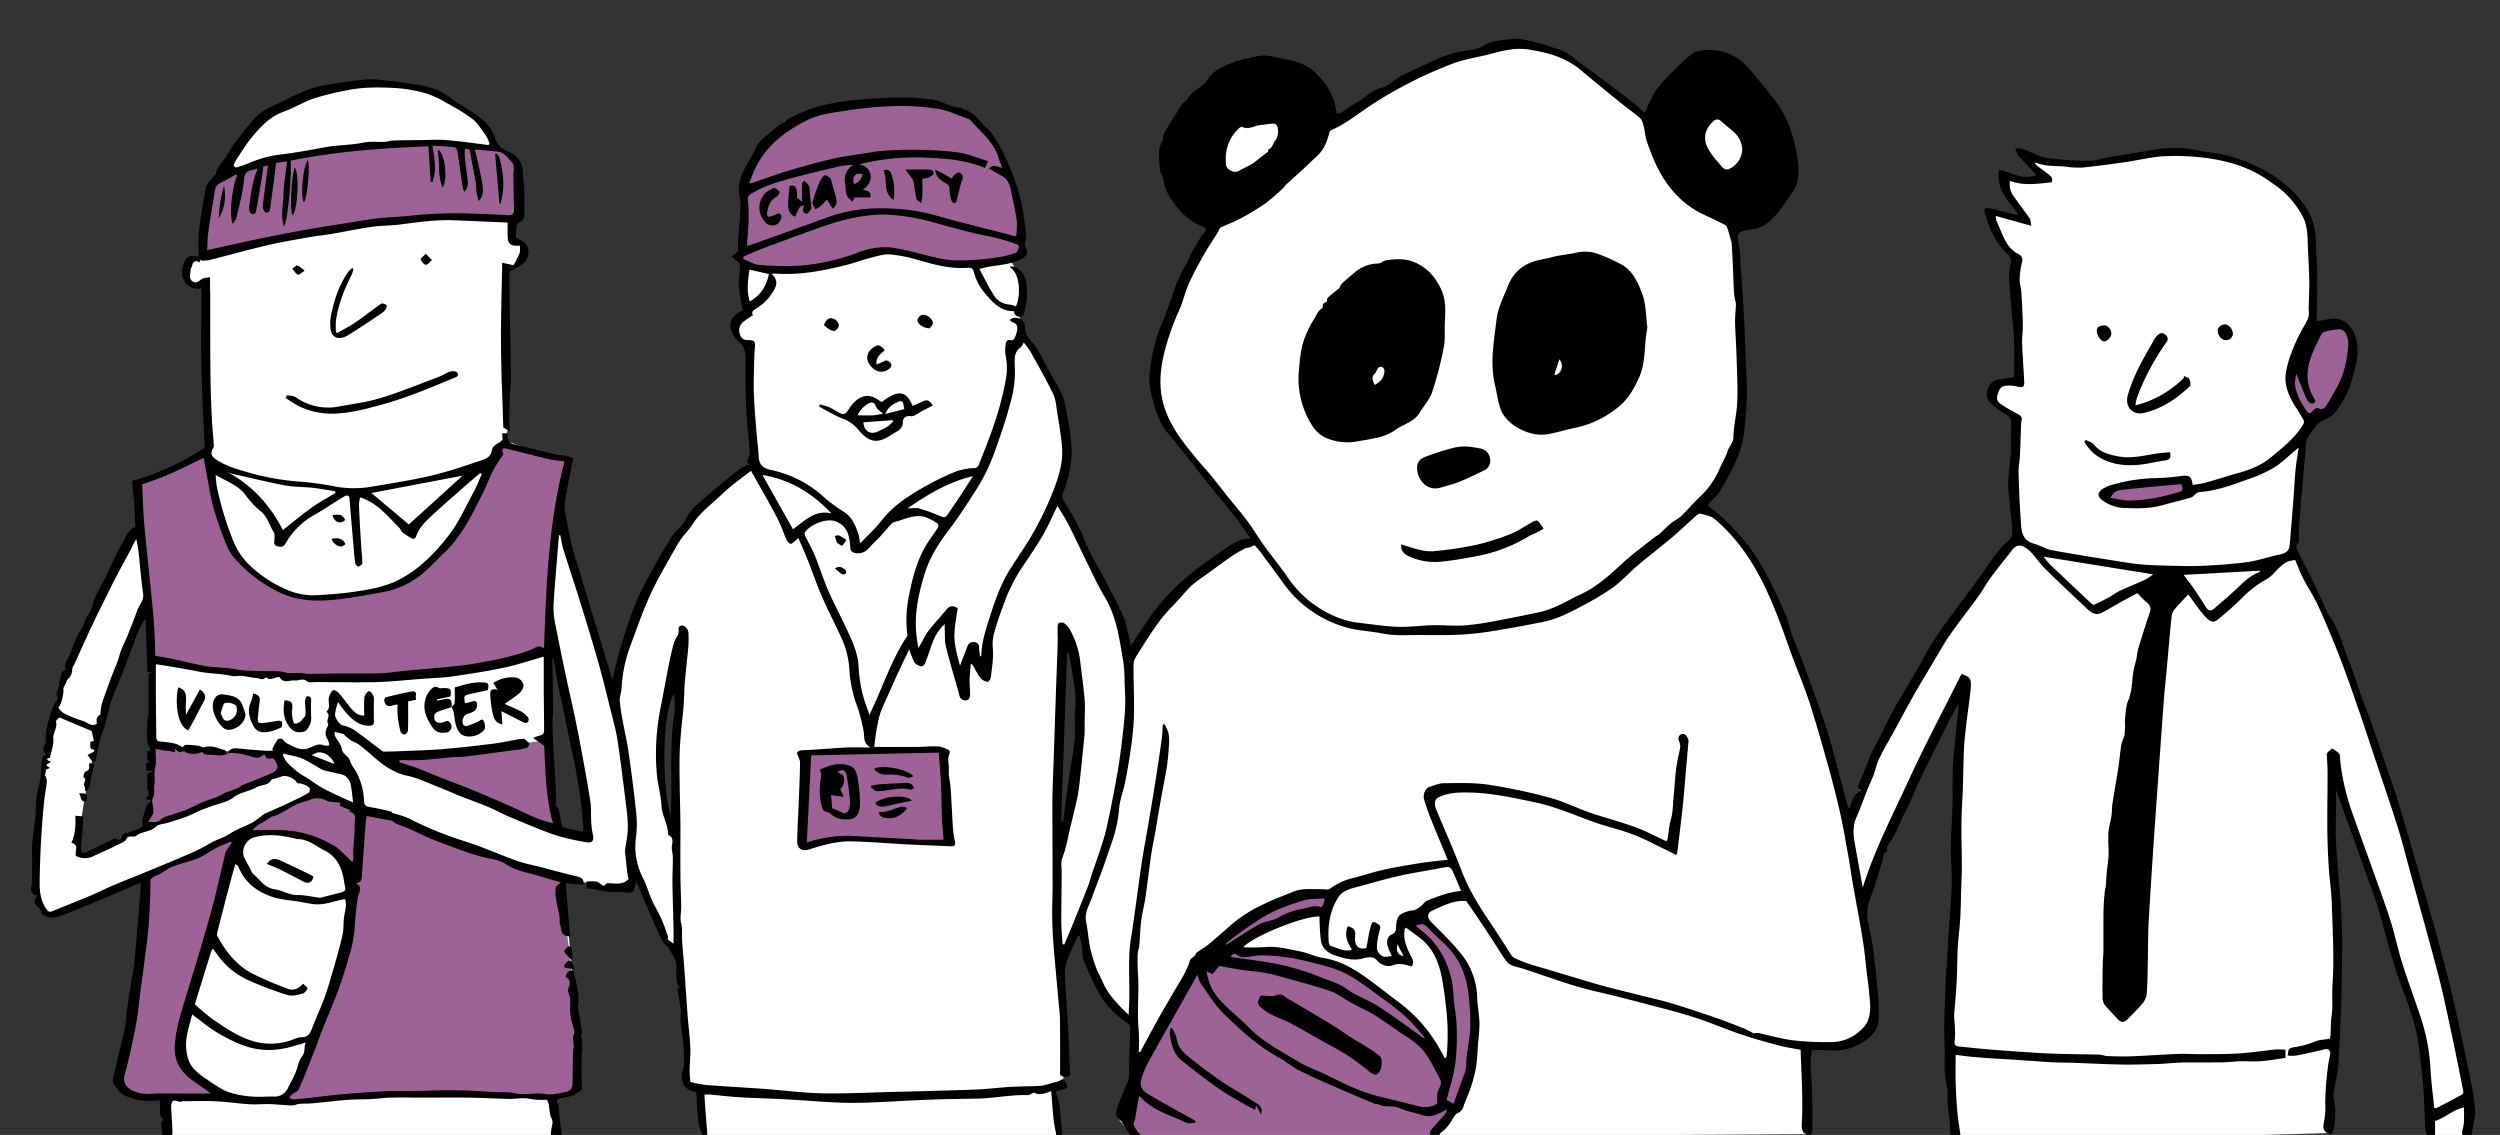 <svg xmlns="http://www.w3.org/2000/svg" viewBox="0 0 991.52 450.13"><rect x="0" y="0" width="991.52" height="450.13" fill="#333333" stroke="none"/><defs><style>.cls-1{fill:#fff;}.cls-2{fill:#9d6396;}</style></defs><title>Artboard 1</title><g id="Layer_3" data-name="Layer 3"><path class="cls-1" d="M67.13,451.18l153.9.07L219.08,435l6.71-1.16,3.4-3s-.34-17.31-1.3-35.3l-4.68-49.43-4.13-31.46s-1.52-42.18-1.57-67.13c0,0,1.66-47,7.89-64.63l-25.27-8.07,2-7.14-2.51-61.31s7.3.83,8.38-5.73c0,0,.75-5.1-4.1-5.29l-1.77-7.25,4-2.12-.27-19.1a19.89,19.89,0,0,0-9.46-9.14s-5.27-13.84-26.05-21.78c0,0-19.14-5.39-37.21-1.27A61.58,61.58,0,0,0,96,56.11L88,69.79l-4,3.89-3.87,26.94-.21,2.19s-6.11-2.24-5.7,6.18c0,0,.82,6,7.13,4.25l.88,64.57-2.31,3.73L62,188.69l-7.54,3.07,4.25,39.52s1.86,34,1.86,77.31c0,0-3.87,76.27-8.35,96.23l-5.5,22s.21,6.82,7.13,8.19H66.44Z"/><path class="cls-1" d="M66,239.22,62,208l-8.56,3.78-9,14.36L30,258.77l-8.35,24-2.44,15.6-3.45,23.16-1,26.89s-1.06,16.7,8.49,14.05l40.4-17,1-18.9L39.15,336.58l-4.64,2s-5.1,2.28-3.18-7.42c0,0,4.76-37.28,14.54-62.59l12.8-28Z"/><path class="cls-1" d="M211.47,208c.81-1,10.79-2.38,10.79-2.38l8.15,27.45L242,272.46l8.35,42.17v22.16s-.61,6.51,0,7.74,1,8.55-6.11,7.94l-26.07-5.3-3.46-19.75s18.33,5.7,18.33,4.89V325l-3.87-23.21-5.5-31.13-9.78-36.13Z"/><path class="cls-1" d="M278.91,450.67h140L418,430.89l3.27-.81,1.21-6.73-3.67-55.2.2-38.88.82-39.74,1.44-38.09L420,199.84s1.84-14.8,2.45-16.63,0-17.8,0-17.8-4.86-15-12-25.39l-5.5-8.76a42,42,0,0,0-.88-7.53s2.1-4.89.88-13.44c0,0-4.69-7.41-4.07-7.48s4.68-2.3,4.68-3.62l-.41-3.86s-2.24-20-5.09-26.47c0,0-6.88-26.75-33.16-28,0,0-31.56-2.45-50.83,7.33,0,0-19.12,8.15-21.25,28.13v22.9l-2.1,3.62,3.48,2.2s-1.74,9.76.34,18.92c0,0-5.41,4.2-5,7.33,0,0,2.15,5.51,5,5.71l2.49,47.87L282.55,197l-11,12.91-8.07,11.81,7.06,33.82-2.91,50V348.4l3.31,49.09,1.43,23-1.83,7.91,3,2.89,3.87.61Z"/><path class="cls-1" d="M279.29,261.83l-13.73,8.79s-6,21.41-3.38,41.55c0,0,3.81,17.69,8.22,25l1.77,41.13-4.54-1.61S256.68,361,250.37,336.79c0,0-12.39-42.3-5.09-70.48,0,0,7.41-29.39,15.86-41.46l4.42-8.38,19,25.72Z"/><path class="cls-1" d="M406.8,201.33c.82,0,13.24-1.49,13.24-1.49l16.64,31.1,9,19.82s7.06,27-3.8,71.45c0,0-6.68,25.55-21,58.8l-11.6-15.44,13.51-35.73s6.31-32.14,6-46.24c0,0-1.14-23.6-5.05-29.85L406.8,240.44Z"/><path class="cls-1" d="M499,214.66s-15.69,4.06-35.06,24.42a219.75,219.75,0,0,0-16.62,22.57L430.62,332a116,116,0,0,0,0,42.84s3.6,22.34,19.09,31.57l.27,20.91-6.43,16.39a29.12,29.12,0,0,0,13.77,10l110.62-3,148.39-.9V414.53l10.67.54s12.49-1.36,16-10.59c0,0-.67-33.76-6.51-56l-10-46.17-13.89-41.45-9.76-26.7s-15.56-28.94-28.74-33.16c0,0,20.13-18.67,17.14-47.2l-4-65.39S706,85.13,707,69.79c0,0-6.12-50.55-36.92-41.18,0,0-11.33,6.57-13.71,20.42L643.08,39.2s-14.26-10.87-14.26-11.75S613.14,16.79,598.07,17.2c0,0-22.2,4.89-36.06,12.22l-31.57,18L526.57,49s-13.09-33.46-40.46-15.74c0,0-21.26,18.32-18.2,33.91,0,0,1.22,14.77,14.87,16.61l-2.85,10.38-11.82,20.17-6.92,21.43-2,12.18-.81,6.92,1.9,9.17,5.84,8.38L474.22,183l8.56,10.73,9.16,11.39Z"/><path class="cls-1" d="M727.41,331.29l3.26,35.25,11-13.25,7.17-22,18.44-38,6.91-13.44,3.26-5.76,1.35,3.46-1.92,28.8-.77,21.88L776,354.19,774.6,384l-1.15,38.59,1.54,19,.76,12.1L923,449.39l3.14-36.64,1-40.32L925.7,344l-.57-15.36-.39-18.21,2.31-1.57,4,13.06,12.67,35.9,8.06,25.92,7.3,21.7L962,417.23l1.92,19.52v14.64s13,4.21,14.08.16,1.85-13.07,1.85-13.07l-5-25.73-7.49-33.6L955.27,336l-11.52-35.13-12.1-35.52-7.29-16.7-10-20.93L909,219l4.8-46.46,4-5.76,5.95-3s10.37-12,9.41-27.56c0,0,1.15-11.59-16.13-7.62l-.19-35.58s-1.73-16.82-23.23-25.88c0,0-15.32-10-43.2-5.4,0,0-21.28,3.63-23.79,3.63,0,0-18.22-1.45-22.67-3.63a42.22,42.22,0,0,0,6.54,8.82s-6,2.11-15.57-.58c0,0-1.15,3.07,2.88,9l5.38,8.07-8.07-1.54-6.52-1.34s3.07,12.67,11.32,18.62l-1,8.45,1.54,39.55s-9.6-.19-10.94,5.95c0,0,2.49,5.38,10.17,9.6l-1.34,28.85,1.73,18.58-17.09,21.57L760.2,270.68,747.53,292l-6.72,14-6.14,15.75Z"/></g><g id="Layer_4" data-name="Layer 4"><path class="cls-2" d="M917.92,129l-9.23,18.17s-.91,11.51,7.15,20.47l3.44-3.7a8.83,8.83,0,0,0,7.93-5.07S934.49,141.63,933,134c0,0-3.94-8.73-10.46-5Z"/><path class="cls-2" d="M851.33,192s-13.68-.63-16.86,3.26c0,0,.75,7.47,16.86,5l14.73-3.89,2.63-2.36-1.28-3.26h-4.08l-9.7,1.27Z"/><path class="cls-2" d="M452.13,451.32l115.81-.65,8.6-10.34-4.23-4.08V421.86s-12-28.18-48.81-40.85c0,0-16-4.17-26.55-4.2H482.18l-11,12.19-23.28,41.82L446.73,442S448.07,449.38,452.13,451.32Z"/><path class="cls-2" d="M575.18,414.06l-6.24,29.53,10.52-4.48s6.07-21.13,6.38-21.88-1.15-18.73-1.15-18.73S583,382,576.54,376.81L563,363.47l-5.16,2.1,3.66,2.79,8.29,8.45s4.18,10.29,4.4,20.88Z"/><path class="cls-2" d="M525.39,362.76s-12.21-5.63-39.33,18.25l-3.88-8,23.55-14.13s9.43-1,10.52-2.53S523.5,354,523.5,354l5.79,2.36-3.9,3.62Z"/><polygon class="cls-2" points="374.22 298.5 376.11 334.68 354.4 334.14 333.1 332.71 319.06 335.77 317.18 330.88 319.06 298.5 340.4 297.39 361.65 297.2 370.34 297.39 374.22 298.5"/><path class="cls-2" d="M294.84,70.74V99.19l-1.69,2.92s2.64,6.55,30.55,4.82l23.73-7.74s10.79.38,15.79,2.74c0,0,25.32,6.95,40.87-.9l1.32-3.5s-2.19-20.94-5.33-28.67c0,0-3.66-32.85-52.65-28.3,0,0-29.05.62-42.48,15.42Z"/><path class="cls-2" d="M90.19,68.86,84,73.68l-2.7,18.76v9.22s9.78-1.42,11.36-2.47S140.1,89.4,140.1,89.4s31.37-3.66,33.48-3.44,18.94.73,18.94.73l11.38.45,2.18-2.87-.25-17.41s-.44-9.14-17.38-9.14c0,0-29.86-2.8-51.56,1.6l-30.73,4.14Z"/><path class="cls-2" d="M81.38,179.13s4.38,48.05,32,55.36c0,0,12.34,7.85,50.51-4.37,0,0,18.41-15.75,19.61-20.23l13.14-30.76,2.71-4.33,8.42,3,11.35,3,6.32,2a310.84,310.84,0,0,0-7.53,75.78s-45.84,11-78.91,10c0,0-28.45.89-71.37-5.9l-7.76-1.79-5.41-69.16S75.6,184.08,81.38,179.13Z"/><polygon class="cls-2" points="60.48 295.38 58.67 328.86 103.72 310.53 111.91 305.51 109.42 298.93 90.88 297.81 66.03 297.2 60.48 295.38"/><polygon class="cls-2" points="154.23 299.44 156.67 303.75 177.04 312.12 203.12 322.56 219.45 328.86 218.05 314.63 217.51 303.75 217.24 293.47 182.47 298.35 161.83 299.44 154.23 299.44"/><path class="cls-2" d="M96.41,329.84c.79.22-34,15.57-34,15.57l-4.28,2.29-6.74,60.2-4.73,18.92S49.2,435,57.82,435h31l-11.47-6.9a17.76,17.76,0,0,1-6.18-16.65l6.18-18.12,8-33.13,5.44-16.57,1.19-6Z"/><path class="cls-2" d="M142.55,322.56s-2.49,40.1-5.32,52.45l-6.9,22.14L118,426.21s-1.15,5.92-6,8.8l3.18,2.06L144.18,435s36-1.06,54-1.16L215.61,435l10.18-1.16s3.46-2.78,3.21-10.63l-1.11-27.7L222.28,348,177.59,333.8l-21.46-10Z"/><path class="cls-2" d="M123.68,314.63,96.41,329.84s19.32-.59,26.49,2.67c0,0,13.29,5.43,16.06,15.21l3.86-7L145,326.51l-2.67-6.77Z"/></g><g id="Layer_1" data-name="Layer 1"><path d="M773.64,453.65c-.13-2.86-.18-5.73-.39-8.58-.17-2.39-.58-4.76-.76-7.15-.11-1.46,0-2.93,0-4.4a4.93,4.93,0,0,0-.06-1.16,46,46,0,0,1-1.14-12.65c.07-4.41-.16-8.82-.17-13.23,0-2.4.14-4.81.22-7.22.13-3.54.22-7.08.41-10.61.33-6.23.71-12.47,1.1-18.7s1-12.59,1.21-18.9c.15-4.91-.42-9.83-.36-14.75.07-5.86.54-11.72.7-17.59.14-5.16-.16-10.35.19-15.49.51-7.58,1.43-15.14,2.17-22.7,0-.32,0-.65,0-1.48-1.55,2.85-2.94,5.25-4.18,7.72-3.86,7.72-7.7,15.44-11.45,23.2-1.8,3.72-3.18,7.66-5.14,11.29-2.54,4.72-4,10-7.47,14.22-.1.13.07.45,0,.67-.09.64-.08,1.74-.35,1.81-1.67.46-1.06,1.84-1.35,2.86s-.63,1.87-.93,2.81c-1.36,4.25-2.49,8.59-4.15,12.72a16.62,16.62,0,0,0-.55,10.76,122.29,122.29,0,0,1,2.23,13.75c.66,5.17,1.15,10.35,1.58,15.54.2,2.34.14,4.71.13,7.06,0,4.26-2.2,7.19-5.69,9.46a21,21,0,0,1-10.22,3.69c-2.24.14-4.49-.1-6.74-.14-1.27,0-2.54,0-3.82,0-1.13,5.33-.19,10.47,0,15.62.15,5.5.15,11,.17,16.51a4.14,4.14,0,0,1-.52,1.38c-2.8.26-3.89-1.12-3.7-4.32.24-4.05.23-8.12.14-12.18-.1-5.32-.38-10.63-.58-15.95,0-.37,0-.75,0-1.15-3.09-.61-6.08-1-9-1.81-5-1.35-10.06-2.75-15-4.43-6.23-2.12-12.28-4.77-18.55-6.76-6.75-2.14-13.65-3.84-20.51-5.64-5.73-1.51-11.47-3-17.26-4.31-10.28-2.29-20.08-6.1-30.07-9.32-2.19-.71-4.69-.74-6.26-2.83-.41-.56-.86-1.09-1.24-1.67-2.58-4-5.12-8-7.72-11.91-2.26-3.43-4.59-6.8-7-10.3-4.78-.49-9,1.74-13.28,3.66-2.39,1.08-2.38,2.88-.61,4.67,4.26,4.34,8.74,8.54,12.42,13.35a28.62,28.62,0,0,1,5.75,16.22c.17,3.5.81,7,.94,10.46a67.69,67.69,0,0,1-.53,7.5c-.26,3.4-.33,6.82-.87,10.18a55.68,55.68,0,0,1-2.25,8.42c-.75,2.31-1.9,4.48-2.64,6.79a4.07,4.07,0,0,1-2.4,2.85c-1,.43-1.55,1.71-2.19,2.69-1.17,1.76-2.23,3.53-4.12,4.74-.83.54-1.08,1.95-1.65,3.07-.35-.15-.57-.23-.77-.33-2.72-1.41-2.88-2.47-.79-4.72q2.3-2.48,4.5-5a2.81,2.81,0,0,0,.67-1.94L572,441c-2.38,1.23-4.79,2.21-7.56,1.35-3.2-1-6.57-1.59-9.6-2.95-2.6-1.16-5.39,0-7.87-1.29-.61-.31-1.42-.2-2.06-.46-5-2.09-10-4.18-14.91-6.36s-10-4.33-14.79-6.78c-2.86-1.44-5.33-3.63-8.15-5.16-8.32-4.55-15.19-10.94-21.86-17.46-3.51-3.44-6.11-7.83-9-11.86a15.29,15.29,0,0,1-1.29-3.48l-9.29,16.55c-3.5,6.23-7.08,12.42-10.45,18.71a27.91,27.91,0,0,0-2.69,7,4.55,4.55,0,0,0,2.32,4.76c3,1.84,6,3.52,9,5.22,3.33,1.87,6.69,3.69,10,5.55.13.08.17.32.53,1-1.42,0-2.75.44-3.68,0-5.63-2.65-11.75-4.36-16.58-8.56-.85-.74-1.65-1.54-2.29-2.14-.34,1.82-.71,3.68-1,5.54-.23,1.24-.38,2.49-.61,3.73-.08.4-.38.76-.42,1.16a2.94,2.94,0,0,0,.08,1.65c.91,1.52,1.8,3.11,3.65,3.75.22.07.38.33.55.49-1.34,2.33-1.26,2.18-3.48,1-2.78-1.51-3.78-4.34-5.47-6.66-.15-.21-.18-.56-.37-.68-3.46-2.13-1.73-4.85-.79-7.4s2-5.2,3.18-7.71c1.07-2.25.61-4.56.68-6.87q.23-7.28.49-14.55a2.28,2.28,0,0,0-1.23-2.31,44.83,44.83,0,0,1-5.22-4.34c-5.85-5.27-8.43-12.54-11.61-19.4-1-2.09-.83-4.7-1.23-7.06-.23-1.32-.54-2.62-.81-3.93l-.54-.07c-1,2.17-2.06,4.31-3,6.5a31.14,31.14,0,0,0-2,5.59,21.33,21.33,0,0,0-.2,5.42c.35,6.38.85,12.75,1.19,19.13.32,5.93.47,11.87.79,17.8.1,1.84-1.22,1.58-2.2,1.69-.5.06-1-.39-1.76-.69,0-2.65,0-5.29,0-7.92,0-4.73,0-9.45-.06-14.17,0-1.89-.26-3.77-.43-5.65-.4-4.5-.82-9-1.22-13.49-.37-4.17-.79-8.34-1.06-12.52q-.35-5.38-.39-10.76c0-3.29.17-6.57.18-9.85,0-7.29-.05-14.58-.06-21.86,0-4.78-.07-9.57,0-14.34.16-6.84.46-13.67.69-20.51.26-7.66.5-15.32.77-23,.2-5.68.44-11.35.61-17,.06-2.28-.08-4.56,0-6.84,0-.52.26-1.36.6-1.48a2.5,2.5,0,0,1,2,.16,7.55,7.55,0,0,1,2.2,2.41,34.68,34.68,0,0,1,4.05,11.91c.63,5.33,1.4,10.64,1.85,16,.26,3,0,6.11,0,9.16,0,1.72.08,3.45-.09,5.16-.7,7.13-1.41,14.26-2.25,21.38a67.54,67.54,0,0,1-1.44,7c-1,4.46-2.25,8.88-3.1,13.37a50.89,50.89,0,0,1-2.06,6.91c-.6,1.78-.13,3.93-.15,5.92-.06,6.38-.2,12.77-.17,19.16,0,3,.33,5.93.51,8.9l.7.14c1.29-3.1,2.6-6.19,3.86-9.3,1.87-4.62,3.74-9.24,5.53-13.89.66-1.69,1.09-3.46,1.67-5.18,1.1-3.24,2.28-6.46,3.33-9.72.88-2.74,1.78-5.49,2.39-8.3,1.26-5.69,2.38-11.42,3.45-17.14.77-4.06,1.48-8.14,2-12.23.72-5.63,1.42-11.27,1.81-16.92.25-3.71,0-7.46-.15-11.18a59.3,59.3,0,0,0-.51-8.34c-1.54-8.84-2.6-17.81-7.43-25.77-2.58-4.25-4.63-8.83-6.85-13.29-2.47-5-4.79-10-7.31-15-1.29-2.54-2.87-4.94-4.5-7.72-2,4-3.53,7.68-5.51,11.13-2.23,3.91-4.79,7.64-7.28,11.4a69,69,0,0,0-8,14.94c-1.42,4-3,8-4.09,12.1a16.7,16.7,0,0,0-.81,6.51c.42,3.85-.31,7.83-.71,11.74-.07.75-1,2.08-1.23,2a5.26,5.26,0,0,1-2.91-1.49,41.63,41.63,0,0,1-2.94-5,5.91,5.91,0,0,0-.9-.82c-.18,2.41-.43,4.48-.48,6.56s.22,4,.18,6c0,.66-.45,1.74-.92,1.88a2.4,2.4,0,0,1-3.15-1.19,11.41,11.41,0,0,1-.49-1.87c-1.69-6-3.51-11.95-5-18-.56-2.26-.37-4.71-.51-7.07,0-.51,0-1,0-1.92a18.41,18.41,0,0,0-4.72,7.05c-1,2.72-1.88,5.51-2.93,8.23-.24.63-1.09,1.58-1.47,1.5a4.63,4.63,0,0,1-2.83-1.5,29.94,29.94,0,0,1-2.06-5.32c-1.35,2.8-2.54,5.14-3.62,7.51-2.6,5.7-5.23,11.4-7.68,17.16a34.22,34.22,0,0,0-1.38,5.58c-.16.68-.3,1.37-.4,2.06-.2,1.31-.38,2.61-.55,3.92-.1.82-.18,1.64-.28,2.52,5.3,0,10.87,0,16.44,0,2.87,0,5.75-.3,8.62-.24a11.28,11.28,0,0,1,3.49,1c1.18.44,1.81.89,1.06,2.54-.59,1.29-.07,3.08-.06,4.65,0,1.1,0,2.19,0,3.06.28,2.07.65,3.95.77,5.85.33,4.91.51,9.83.85,14.75a41.55,41.55,0,0,0,.8,5.88c.34,1.62-.39,2-1.71,1.92-5.87-.25-11.74-.48-17.6-.78-7.24-.38-14.46-1-21.7-1.18-5.7-.13-11.2,1.44-16.6,3.14-3,1-5-.18-4.94-3.39.08-4.89.39-9.78.59-14.67.21-5.42.47-10.84.55-16.26,0-1.12-.69-2.26-1.22-3.86.3-.85,1.32-1.06,2.81-1.13,5.6-.23,11.18-.77,16.78-1.06,3-.15,6,0,9.66,0-3.05-1.53-2.41-3.84-2.76-6a61.47,61.47,0,0,0-2.94-11.21,49.34,49.34,0,0,1-2.78-13.86,35.06,35.06,0,0,0-3.42-13c-2.53-5.43-5.27-10.76-7.65-16.25-2-4.66-3.63-9.48-5.5-14.2-1.12-2.82-2.38-5.59-3.64-8.55-.56.5-.89.86-1.28,1.15-.59.44-1.36,1.3-1.79,1.16a3.31,3.31,0,0,1-1.69-1.74c-1.28-2.85-2.21-5.86-3.67-8.61-3.26-6.16-6.76-12.2-10.34-18.6-1.54,1.16-3.15,2.31-4.69,3.55a81.54,81.54,0,0,0-6.71,5.57c-4.16,4.09-9.1,7.44-12.15,12.63a48.92,48.92,0,0,1-3.33,4.07,38.25,38.25,0,0,0-2.84,4.28c-3.41,6.13-7.07,12.15-10,18.5s-5.38,13.26-7.85,20a56.7,56.7,0,0,0-3.78,17.56c-.07,1.7-.84,3.4-.74,5.07a76.68,76.68,0,0,0,1.26,8.34c.73,4,1.69,8,2.27,12.11,1.13,8,2.18,16,3,24a41.31,41.31,0,0,1-.08,9.56A27.17,27.17,0,0,0,255,348.2c1.45,2.87,2.33,6,3.64,9,1.07,2.41,2.52,4.66,3.6,7.07s1.83,4.74,2.68,7.14c.11.31-.13.75-.22,1.21l2.43,1.64c0-2.19,0-4.23,0-6.27-.14-5.92-.36-11.84-.43-17.76-.05-3.39.18-6.77.16-10.16,0-1.58-.62-3.22-.36-4.72.33-1.81.51-3.24-1.4-4.16-.08,0-.12-.23-.12-.35-.08-4-2.46-7.42-2.64-11.38-.18-4.13-1.47-8.1-1.81-12.22a92.43,92.43,0,0,1,1.31-25.77c1.21-6,2.26-12,3.45-18,.59-3,1.29-5.9,2.06-8.82a14.1,14.1,0,0,1,1.29-2.37,5.59,5.59,0,0,0,.51-1.49c.2-1-.56-2.4,1.11-2.69,1.26-.22,2.74,1.36,2.78,2.9a47.63,47.63,0,0,1,0,5.07c-.42,4.71-1,9.4-1.4,14.1-.27,3.34-.29,6.7-.54,10-.22,3-.64,6-.89,9-.28,3.41-.6,6.82-.67,10.23-.1,4.48,0,9,.06,13.45.06,4.86.24,9.71.27,14.56,0,6.33-.08,12.65,0,19,0,4.48.24,9,.3,13.46,0,2.05-.56,4.23-.06,6.14.66,2.51.25,5,.44,7.42.29,3.92.65,7.84.94,11.76.44,6.05.81,12.1,1.27,18.15.3,3.91.87,7.82,1,11.74.14,3.21-.2,6.45-.25,9.68,0,1.36.16,2.72.27,4.34a47.18,47.18,0,0,0,6,1.19c7.54.59,15.09,1,22.63,1.52,7.9.57,15.79,1.64,23.7,1.81,9.34.19,18.71-.33,28.06-.56q10.13-.24,20.25-.53c4.87-.14,9.76-.26,14.63-.53,4-.22,8-.73,12-.95s7.88-.16,11.81-.41a25.35,25.35,0,0,0,4.42-1.12c.74-.2,1.5-.37,2.29-.56.64-.3,1.82-1.09,2-.89a9.8,9.8,0,0,1,1.84,2.9,3.3,3.3,0,0,1-1.47,1.05,33.53,33.53,0,0,1-3.33.75,33.68,33.68,0,0,1,1.49,5c.5,3.87.81,7.76,1.12,11.65a5.76,5.76,0,0,1-.49,1.88c-.62-.47-1.64-.84-1.79-1.43a46.79,46.79,0,0,1-1.13-6.45c-.37-3.45-.58-6.92-.89-10.67-2.34.83-4.37,1.77-6.66.68-.58-.27-1.72.94-2.58.91-6.89-.22-13.66,1.3-20.52,1.39-6.32.09-12.64.18-19,.43-7.72.29-15.43.81-23.16,1.1-4.34.16-8.69.22-13,0-6.66-.29-13.3-.88-20-1.24-6.25-.34-12.51-.48-18.76-.84-4-.24-7.93-.73-11.9-1.09-.51,0-1,0-1.95,0,.09,1.58.15,3.06.26,4.53.28,3.73.6,7.45.86,11.18a5.59,5.59,0,0,1-.25,1.36c-.47-.15-1.22-.18-1.35-.48a19.45,19.45,0,0,1-1.88-5.16c-.5-4.06-.62-8.16-.91-12.39-2.22-.45-4.29-1.12-5.25-3.63a6.66,6.66,0,0,1,0-5.13,8.32,8.32,0,0,0,.44-3.07c0-2.5-.07-5-.3-7.5-.25-2.82-.8-5.62-1.05-8.45-.14-1.57.1-3.17.09-4.75,0-.52-.24-1-.24-1.59-.4-2.33-.8-4.66-1.22-7.15h1c-.14-.29-.3-.58-.44-.87a5.54,5.54,0,0,1-.68-1.62,26.4,26.4,0,0,1-.21-5.17c.37-3.16-1.54-5.4-2.85-7.86-.57-1.06-1.94-1.71-2.49-2.78-1.68-3.31-3.18-6.72-4.67-10.13-1.76-4-3.44-8.07-5.16-12.11-.17-.41-.36-.81-.54-1.21a3,3,0,0,0-.42.21c-.93,3.9-1,4.14-4.76,3.51-2-.33-3.94.17-5.88-.1-2.62-.37-5.22-.91-7.83-1.35a4.17,4.17,0,0,0-1.07.13v-2.9a30.47,30.47,0,0,1,3.84,0,4.56,4.56,0,0,1,1.8,1c.76.55,1.44,1.19,2.15-.11.11-.21.74-.23,1.13-.21,2.75.14,5.58.74,7.82-1.69a9.94,9.94,0,0,1-.42-1.6c-.37-3-.71-6-1-9a4.65,4.65,0,0,1,0-1.12c.29-1.87.67-3.72.89-5.59.53-4.49-.11-8.92-.67-13.36-1-8.1-2-16.23-3.21-24.3-.67-4.27-1.86-8.46-2.91-12.66-1.52-6.13-3-12.27-4.73-18.34-2.43-8.49-5-16.92-7.65-25.35-2.05-6.64-4.29-13.22-6.35-19.86a45.29,45.29,0,0,1-1-5.09h-.62c-.24,3-.48,5.93-.71,8.9-.5,6.44-1.12,12.88-1.43,19.33a31.94,31.94,0,0,0,.81,7.39c1.32,6.86,2.74,13.71,4.19,20.55,1.19,5.66,2.55,11.28,3.72,17,1.12,5.41,2.13,10.84,3.13,16.28s2,10.91,2.8,16.4c.36,2.54.15,5.15.31,7.73a32.85,32.85,0,0,0,.66,5.14c.52,2.25-.21,3.39-2.47,3a91.82,91.82,0,0,1-12.58-2.89c-6.16-2.12-12.16-4.74-18.18-7.25-2.91-1.22-5.67-2.8-8.57-4-3.5-1.47-7.1-2.7-10.62-4.1-3.14-1.25-6.22-2.65-9.37-3.88-3.89-1.51-7.72-3.4-11.76-4.25-5.32-1.11-9.39-4-13.29-7.42-1.91-1.69-3.86-3.36-5.9-4.9-1-.78-2.34-1.17-3.44-1.87a21.55,21.55,0,0,1-2.27-1.9c-.15-.14-.25-.42-.42-.46-1.08-.28-2.16-.52-3.54-.84a3.93,3.93,0,0,0,.11,1.56c.9,1.77,2.42,3.39,2.74,5.23.37,2.21,2.61,2.67,3.21,4.62s2.13,3.47,2.94,5.32a26.37,26.37,0,0,1,2.65,10.59c0,2,1.06,2.29,2.66,2.54,2.73.43,5.43,1.08,8.12,1.73.29.06.42.76.75.64a41,41,0,0,1,6.07,2,143.62,143.62,0,0,0,17.4,7.49c3.59,1.24,7.23,2.34,10.78,3.66,5,1.87,9.93,4,15,5.79,3.14,1.1,6.45,1.7,9.68,2.53,1.24.32,2.46.7,3.7,1,3.24.84,6.48,1.71,9.74,2.46,2.65.62,3.28,1.16,3.2,3.47l-7.13-.62c.58,7,1.17,14.08,1.75,21.1-2.65-.22-3.35-.89-3.67-3.55a11.29,11.29,0,0,0-.51-1.84,14.12,14.12,0,0,0,0-2.44c-.4-2.25-1-4.47-1.35-6.73a15.43,15.43,0,0,1-.18-4.64c.12-.79,1.19-1.43,2-2.27-3.16-.92-6.58-1.94-10-2.91-4-1.14-8.09-1.79-11.66-4.23a14.83,14.83,0,0,0-5.49-2.06c-7.28-1.36-14.07-4.22-21-6.74-4.14-1.52-8.09-3.58-12.15-5.35-1.7-.74-3.46-1.32-5.15-2.07a5,5,0,0,1-1.19-1l-10.36-1.93c-.15,1.2-.31,2.14-.38,3.08-.51,6.73-1,13.45-1.47,20.19-.1,1.49.1,3-2.36,3.45,2.94,1.54,1.1,3.63.79,5.31a116.59,116.59,0,0,0-1.36,13.3,53.42,53.42,0,0,1-2.3,10.81c-1.29,4.58-2.74,9.12-4.39,13.57-1.87,5.05-4.06,10-6.06,15-1.09,2.74-2,5.55-3.1,8.29-2,5.1-4,10.22-6.19,15.22-.45,1-1.94,1.53-2.9,2.32a6.22,6.22,0,0,0-.87,1.09c.4.26.81.77,1.2.75,2-.1,4-.32,6-.53,4.88-.53,9.76-1.15,14.65-1.58q8.25-.71,16.51-1.12c3.25-.16,6.52,0,9.79-.07,6-.09,11.9-.38,17.85-.31,5.39.06,10.78.48,16.17.74,2.32.11,4.72-.12,6.94.4,4.15,1,8.28-.36,12.46.38,2.59.45,5.44-.38,8.13-.85a3.07,3.07,0,0,0,2.55-3.22c.11-3.83.1-7.67.18-11.51a14.19,14.19,0,0,1,.27-2.76c.4-1.83-.86-3.68.14-5.48a1.41,1.41,0,0,0,.15-1.23L227,406c-.15-.54-.33-1.07-.43-1.62a27.85,27.85,0,0,1-.48-3.13c-.14-2.36.49-5.09-.49-7-.88-1.7.12-2.59.31-3.66.31-1.71-.47-2.44-1.63-3.29.6-1.29,1-2.75,3.18-2.27.86,4.39,2.51,8.73,1.83,13.53-.27,1.93.51,4,.81,6,.24,1.69.52,3.39.68,5.09,0,.28-.44.6-.43.59,1.13,3.7.29,7.31.26,10.9,0,3.74.12,7.48.18,10.93a18.8,18.8,0,0,1-3.43,2.36,35.93,35.93,0,0,1-4.69,1.08c-1.38.32-2.52.62-1.31,2.52.54.84.28,2.18.41,3.29a71.59,71.59,0,0,0,.92,7.33c.38,1.69-.3,2.4-1.66,2.59s-2.63-.1-2.54-1.85a29.12,29.12,0,0,1,.64-3.79,4.15,4.15,0,0,0-.58-2.48c-.68-1.68-.61-3.65-1-5.48-.11-.55-.59-1.48-.89-1.48a26.4,26.4,0,0,1-6.73-.37c-2.55-.57-5.35.11-8,.05-5.31-.11-10.62-.44-15.94-.51-6.61-.08-13.23,0-19.85,0-3.69,0-7.38-.12-11.07,0-2.69.06-5.37.44-8.07.58-3,.15-6.1.07-9.14.31-4.67.36-9.32.94-14,1.37-1.71.16-3.43.06-5.13.22-1,.09-2.08.65-3.1.62-2.88-.08-5.76-.44-8.64-.53-2.64-.08-5.3.23-7.93.06-4.63-.3-9.25-1-13.89-1.2-4.25-.21-8.52,0-12.78,0-.07,0-.15,0-.19,0-1.29.9-3.44-1.57-4.14.85-.41,1.43,0,3.09,0,4.64.11,2.45.35,4.9.33,7.34a2.13,2.13,0,0,1-1.32,1.6c-.85.09-2.42-.23-2.54-.68A28,28,0,0,1,64,445c0-.21.64-.47,1-.76-2.56-2.13-1.11-5-1.66-7.84-1.23.08-2.57.23-3.91.23a25.05,25.05,0,0,1-4.59-.27c-1.38-.26-2.67-1-4-1.35-2.94-.79-4.34-3.27-5.93-5.44-.46-.62,0-2,.22-3,.47-2.31,1-4.6,1.57-6.9,1-4.26,2.09-8.5,3-12.78.35-1.59.25-3.26.48-4.88.54-3.94,1.14-7.87,1.76-11.79.38-2.41,1-4.79,1.22-7.2.66-6.63,1.18-13.27,1.74-19.9.31-3.6.6-7.21.88-10.81.05-.61,0-1.22,0-2.22-5,2.13-9.61,4.13-14.26,6.07-5.69,2.38-11.37,4.81-17.14,7-2.41.92-5.06,1.24-7.4-.4-.49-.35-.64-1.2-.95-1.82-.13-.26-.17-.66-.38-.79-2.22-1.3-2.42-3-.86-5.06-1.75.22-3-1.82-2.36-3.57a3.88,3.88,0,0,0,.22-1.26q.09-5.81.12-11.61c0-1-.21-2-.11-2.91.45-4.29,1-8.55,1.45-12.84.21-2.11,0-4.28.29-6.37.42-2.75,1.22-5.45,1.79-8.18a18.85,18.85,0,0,0,0-2.13c.11-1.31.26-2.62.43-3.92.1-.74.28-1.48.46-2.43l1.38-.52c-1.66-1.08-1.64-3.16-.06-4.85-1.25-1.89,1.9-15.36,4.86-17.62-1.18-1-.91-2.1-.3-3.38.46-1,.35-2.19.69-3.24.51-1.58.1-3.65,2.19-4.47.1,0,.16-.38.12-.55-.61-2.72,1.6-4.53,2.25-6.86A45.49,45.49,0,0,1,31,251.64c.55-1.2,1.41-2.26,2-3.44s.81-2.27,1.34-3.35S35.63,243,36,242c.74-1.83,1.12-3.81,1.94-5.6,1.15-2.51,2.63-4.87,3.86-7.35s2.39-5.25,3.68-7.82c1.6-3.21,3.24-6.41,5-9.52a14.48,14.48,0,0,1,2.64-2.67l.56.32c-.15-3.16-.25-6.31-.47-9.46s-.54-6.11-.82-9.15a103.64,103.64,0,0,0,28.82-13.21c-.46-10.47-1.1-20.88-1.33-31.31s0-21,0-31.82c-3.66.59-5.89-1-7.32-4-1.09-2.26.14-7.52,2.35-8.62,1.06-.52,2.59-.09,3.93-.09a85.69,85.69,0,0,1,.07-10c.66-5.77,1.58-11.53,2.79-17.21.38-1.74,2.09-3.21,3.21-4.78.18-.25.67-.38.7-.6.42-3.55,3.54-5.49,5-8.45s3.76-5.5,5.76-8.17c1.24-1.66,2.61-3.21,3.92-4.82,2.59-3.18,6.18-4.85,9.79-6.53,5.64-2.62,11.09-5.79,17.23-7.06,5.36-1.11,10.83-1.78,16.27-2.44a30.83,30.83,0,0,1,7,0c5.79.66,11.58,1.35,17.32,2.36a26.42,26.42,0,0,1,11,5c3,2.22,6.26,4,9.36,6.13,3.56,2.4,6.8,5.37,8,9.45a8.16,8.16,0,0,0,5,5.38c4.38,1.82,6.24,4.82,6.16,9.41,0,1.83.47,3.67.52,5.51.09,3.44,0,6.88,0,10.33a2.79,2.79,0,0,1-1.83,2.9,2.32,2.32,0,0,0-1.2,1.51,21.09,21.09,0,0,0-.27,4.21c0,.35.54.87.94,1,2.11.82,3.77,2.11,4,4.45.22,2.85-1.22,4.94-3.66,6.33-1.18.68-2.43,1.23-3.59,1.93-.25.15-.35.71-.35,1.09.06,5.53.15,11.06.24,16.58.14,8.19.34,16.37.4,24.56,0,2.79-.36,5.58-.45,8.38-.08,2.55,0,5.11,0,7.66,0,1.54,0,3.08,0,5.27l-2.56-1.53c-.34-11.2-.85-22-.92-32.89s.3-21.58.48-32.47l4.5,1a47.16,47.16,0,0,0,2.44-4.88,9,9,0,0,0,.06-2.89c-3.8.27-4.75-.59-4.84-4.08-.05-1.61,0-3.22,0-5.07-7.24-.31-14.3-.64-21.36-.91S166,88.09,159,89c-3.75.51-7.59.39-11.33.93-5.58.81-11.1,2-16.65,2.92-2.68.46-5.4.69-8.07,1.17-5.48,1-11,1.86-16.4,3.13-7.86,1.83-15.64,4-23.47,6a18,18,0,0,1-3.22.19l-.19-.52-.55,1.2c-1.5-.76-2.58-.52-2.91,1.35-.1.55-.57,1.06-.6,1.59-.06,1.63-.89,3.6.84,4.7s2.82-.72,4.2-1.28a10.86,10.86,0,0,1,2.65-.36c0,.83,0,1.66,0,2.49,0,1.33.07,2.66.08,4,0,3.12,0,6.24,0,9.36,0,8.15,0,16.3.11,24.45.08,5.48.31,10.95.57,16.42.17,3.33.54,6.65.77,10a2.25,2.25,0,0,1-.41,1.21c-1,1.67-.6,3,1,4.08,3.94,2.77,8.46,4,13,5.33a98.77,98.77,0,0,0,20.13,3.63,116.36,116.36,0,0,1,14.51,2,42.54,42.54,0,0,0,15.63-.19c7.65-1.29,15.34-2.49,22.89-4.29,6.5-1.55,12.85-3.79,19.21-5.88,1.86-.62,3.9-1.49,4.23-3.83.36-2.6,3-2.7,4.32-4.5,0-.62-.1-1.49-.17-2.44h2c.06.47.14.91.18,1.35a2.83,2.83,0,0,0,2.57,3c5.35,1.16,10.63,2.66,16,3.94,1.56.37,3.22.33,4.81.66a14.18,14.18,0,0,1,2.62,1c-.35,1.71-.59,2.85-.81,4-.88,4.57-1.92,9.11-2.55,13.72a20.16,20.16,0,0,0,.61,6c.68,3.74,1.35,7.49,2.3,11.17,1,4.08,2.42,8.07,3.64,12.11,2.43,8.09,4.84,16.18,7.29,24.27,1.64,5.41,3.33,10.81,5.09,16.54,1-4.3,1.84-8.23,3-12.07,1.35-4.66,2.86-9.29,4.47-13.87,1.07-3,2.35-6,3.71-8.9s2.82-5.45,4.29-8.13c1.73-3.15,3.41-6.33,5.33-9.36,1.73-2.73,3.06-5.74,5.73-7.86a10.44,10.44,0,0,0,2.53-3.56c2.12-4.23,5.9-6.91,9.29-9.91,4-3.54,8.22-6.84,12.42-10.16a16.19,16.19,0,0,1,3.31-1.52l-.92-1.94.52.06a9.56,9.56,0,0,0,.75-3c-.42-6.13-1.18-12.25-1.45-18.39-.29-6.35-.16-12.72-.2-19.09,0-2.35-.4-4.37-2.44-6.07A10.81,10.81,0,0,1,290,131c-1.09-3.59.5-5.91,4.58-7.94a92.73,92.73,0,0,1-1.53-9.42c-.18-2.72.32-5.49.42-8.24a2.24,2.24,0,0,0-.7-1.43c-.76-.76-1.65-1.4-2.62-2.2l2.59-2.09c0-1.62-.08-3,0-4.42.32-4.51.81-9,1-13.53a28.91,28.91,0,0,0-.59-5.11,15.83,15.83,0,0,1,2-9.32c1.45-2.86,3.22-5.56,4.52-8.48,1.37-3.08,4.06-4.72,6.43-6.75,1.11-1,2.22-1.93,3.41-2.78a12.21,12.21,0,0,1,2.16-1c0-.19,0-.61.16-.68a83.1,83.1,0,0,1,7.8-3.73A63.68,63.68,0,0,1,329,41.19a91.66,91.66,0,0,1,10.7-1.57c5.58-.47,11.19-.89,16.79-.94a92.76,92.76,0,0,1,13.63.87c2.49.34,4.84,1.69,7.27,2.51.87.29,1.82.34,2.72.57a14.79,14.79,0,0,1,8.51,5.28c1.54,2,3.73,3.52,5.15,5.58a58.64,58.64,0,0,1,5,8.95,97.71,97.71,0,0,1,4.71,12.1,63.85,63.85,0,0,1,2.75,12.76c.24,2.72,1.26,5.54.4,8.24-.47,1.44.07,2.34.51,3.49.64,1.67-.37,2.72-1.74,3.5-5.21,3-11.23,2.33-16.94,4.17,1.79,3.33,3.42,6.75,5.42,9.94a7.94,7.94,0,0,0,6.59,4.16,10.05,10.05,0,0,1,2.42.73c1.91-3.62,1.92-12.85-2.23-15.42l.1-.53a7.76,7.76,0,0,1,2.58.64,8.54,8.54,0,0,1,3.73,6.42,29.37,29.37,0,0,1-.75,11.13c-.23.8-1.1,2.11-1.52,2-1.24-.16-2.62-.67-2.55-2.34-5.4.12-8.5-3.48-11.52-7a21.28,21.28,0,0,1-4.53-8.68c-.28-1.08-.86-1.66-2.36-1.54-6.81.53-13.3-1.25-19.78-3.11a55.53,55.53,0,0,0-11-2.19c-2.5-.18-5.12.65-7.61,1.29-3.43.88-6.76,2.14-10.19,3-9.14,2.28-18.36,4-27.87,3.3a9,9,0,0,0-1.36.13c3.66,3.32,1.1,6.19-.65,8.83a18,18,0,0,1-4.75,4.44c-1.35.94-2.94,1.42-2,3.14a37.93,37.93,0,0,0-4.07,2.79,4.39,4.39,0,0,0-1,5c.55,1.58,1.69,2.1,3.32,2.07,2.42-.05,2.77.64,2.52,3.07-.28,2.89-.31,5.81-.37,8.72-.07,3.5-.19,7,0,10.52.19,4.52.59,9,.95,13.55.26,3.3.73,6.58.88,9.88.17,3.52,1.4,5,4.87,5.74a44.9,44.9,0,0,1,20.18,10,57.76,57.76,0,0,0,8.33,6.34c3.53,2.08,4.94,5.33,6.12,8.85.35,1.07.47,2.22.81,3.88,2.87-3,5.69-5.5,8-8.43a43.82,43.82,0,0,1,10.37-9.6,110.66,110.66,0,0,1,19.67-10.45,23.54,23.54,0,0,1,7.35-1.31,2.06,2.06,0,0,0,1.49-1c4.47-11,8.75-22.1,10.81-33.88a24.17,24.17,0,0,0,.05-9.4,13.75,13.75,0,0,1-.12-4.39c.13-1.14.32-2.62,2.27-2a1.46,1.46,0,0,0,1.24-.69,12.7,12.7,0,0,0,1.06-3.11c.25-1.39.18-2.73-1.56-3.28a5.83,5.83,0,0,1-1.41-1,3.84,3.84,0,0,1,6,1.6,1.63,1.63,0,0,1,.13.75c-.34,3.39,2.06,5.3,3.81,7.71,2.11,2.9,3.6,6.25,5.36,9.4,1.51,2.7,3,5.41,4.54,8.1,2.26,3.93,2.57,8.39,3.42,12.69,1.23,6.2,1.86,12.49.76,18.76a67.69,67.69,0,0,1-2.82,9.78,3,3,0,0,0,.35,3c2.11,3.38,4.15,6.81,5.95,10.36,1.46,2.85,2.37,6,3.8,8.84,1.94,3.88,4.19,7.59,6.21,11.43,2.59,5,5.29,9.87,7.55,15,1.24,2.8,1.68,6,2.48,9,.18.67.32,1.36.63,2.72,2.13-3.25,4-6,5.76-8.8A85.2,85.2,0,0,1,473,227c4.72-3.75,9.73-7.17,14.69-10.62a22,22,0,0,1,4.82-2.37,15,15,0,0,1,3.44-.41c-1.78-2.59-3.56-5.47-5.64-8.12-3.62-4.62-7.45-9.07-11.14-13.65-2.82-3.5-5.52-7.1-8.32-10.63-2.63-3.31-5.32-6.57-8-9.85-2.85-3.48-4.23-7.65-5.42-11.87a38,38,0,0,1-1.57-8.05,38.28,38.28,0,0,1,.74-8.32,76.16,76.16,0,0,1,2.22-9.56c.92-3,2.28-5.85,3.39-8.79,1-2.57,2-5.14,2.8-7.75A63.39,63.39,0,0,1,471,103.78c.68-1.15,1-2.5,1.66-3.68,1.19-2.15,2.48-4.26,3.78-6.36a11.7,11.7,0,0,1,1.31-1.52c1.13-1.25.36-1.92-.79-2.36-5.4-2.09-9.18-6-12.32-10.7a17.49,17.49,0,0,1-3.16-7.66c-.17-1.42-1.24-2.73-1.41-4.16a45.46,45.46,0,0,1-.32-7.91c.07-1.3.9-2.57,1.4-3.88a8.65,8.65,0,0,1,.56-2.77c2.28-3.87,4.67-7.69,7.12-11.46.52-.8,1.53-1.26,2.2-2,.46-.5.57-1.34,1.07-1.76,1.7-1.44,3.5-2.76,5.25-4.14a3.6,3.6,0,0,0,1.09-1c2-4,5.89-5.71,9.6-7.28,3.31-1.41,7-2,10.53-2.81,4.06-.95,7.89.6,11.81,1.28A21.87,21.87,0,0,1,520,27.4a27.26,27.26,0,0,1,5.31,5.52A23.84,23.84,0,0,1,530.1,45a5,5,0,0,0,1.72-.29c2-1.23,3.83-2.74,5.9-3.82,3.56-1.88,6.21-5.18,10.42-6.14,1.92-.44,3.57-2.1,5.33-3.21a27.62,27.62,0,0,1,2.67-1.67c4.53-2.17,9.11-4.26,13.65-6.42a46.92,46.92,0,0,1,13.51-3.61,12.26,12.26,0,0,0,4.91-1.6c3.43-2.27,7.44-2.19,11.15-2.77,3.12-.49,6.55.62,9.78,1.34,2.93.66,5.75,1.79,8.64,2.61a19.61,19.61,0,0,1,7.08,4.2c2.77,2.28,5.84,4.19,8.72,6.35q7.14,5.34,14.18,10.79c1.51,1.16,2.89,2.49,4.64,4a74.36,74.36,0,0,1,3.34-7.22,33.91,33.91,0,0,1,4.64-6.09,141,141,0,0,1,10.47-10c1.25-1.05,3.34-1.35,5.09-1.5A20,20,0,0,1,693,26.5c3.46,3.77,6.56,7.88,9.83,11.82,5.9,7.12,8.72,15.54,10.08,24.49a27.18,27.18,0,0,1-.07,9.35c-.48,2.31-2.23,4.4-3.61,6.45-2.66,4-5.37,7.89-9.38,10.62a13,13,0,0,1-3.35,1.4,19.51,19.51,0,0,1-2.68.5c-4.93.85-5.14,1.29-4.13,6.11a46.63,46.63,0,0,1,.57,6.59c.52,7.89,1.1,15.77,1.51,23.67.41,8.18.59,16.38,1,24.56.27,5.74-.36,11.41-.78,17.12-.72,9.66-5.09,17.73-9.92,25.68-1,1.73-2.73,3.07-4.09,4.62a7.59,7.59,0,0,0-.69,1A83,83,0,0,1,695,218.64c5.34,7.63,9.13,16.09,12.92,24.53,1.22,2.74,1.77,5.77,2.81,8.6,1.4,3.8,3,7.52,4.46,11.32,2.21,5.93,4.34,11.88,6.46,17.84,1.25,3.5,2.52,7,3.58,10.57,1.29,4.33,2.37,8.73,3.54,13.1q1.95,7.27,3.92,14.56a10.81,10.81,0,0,0,.79,1.64c.62-1.72,1-3.14,1.65-4.45a7.69,7.69,0,0,1,1.64-1.89,13.19,13.19,0,0,1,1.4-1.06l-1.44-1.16c1.35-3.26,2.77-6.68,4.17-10.1a38.3,38.3,0,0,1,1.71-4.24c3.23-5.78,5.76-11.91,9.08-17.63,4-6.91,8.2-13.71,12-20.72,5-9.13,11.5-17.11,17.63-25.4,3.5-4.74,6.8-9.62,10.31-14.34a29,29,0,0,1,4.79-5.27c1.68-1.38,1.82-3,1.65-4.77-.43-4.48-.88-9-1.38-13.45-.54-4.88.15-9.68.62-14.52s.25-9.52.35-14.28c0-1.76-1.12-2.48-2.43-3.34a32,32,0,0,1-6.22-4.81c-2.27-2.49-.57-7.69,2.67-8.57a67.82,67.82,0,0,1,7.14-1.16c0-1.35,0-3.11,0-4.86,0-3.76.08-7.53-.07-11.28-.11-2.83-.54-5.64-.78-8.46-.42-5.15-.88-10.3-1.16-15.45a20.86,20.86,0,0,1,.6-5,3.66,3.66,0,0,0-1.25-3.86c-4.82-4.44-7.27-10.27-9-16.43-.4-1.42.34-2.06,1.65-1.78,2.59.56,5.15,1.27,7.72,1.92a25.3,25.3,0,0,0,4,.78c-3.49-5.49-9.22-9.92-7.59-17.94,5,1.29,9.75,4.27,14.74,2.15-2.29-2.44-4.77-5-7.08-7.63a11.12,11.12,0,0,1-1.33-3.06,16.5,16.5,0,0,1,3.4.5c3.1,1.1,6,3,9.21,3.43A128,128,0,0,0,829,63.75c2.51,0,5-1,7.53-1.45,3.23-.57,6.48-1,9.72-1.56,3.48-.57,7-1.24,10.44-1.71a45.27,45.27,0,0,1,16.23.86c3.22.73,6.63.68,9.76,1.62A77.47,77.47,0,0,1,897.14,67a52.14,52.14,0,0,1,12.3,9c5,5,8.79,11,9,18.6.15,5.19.53,10.37.58,15.56.06,5.41-.14,10.81-.22,16.22,0,.32,0,.65,0,1,1.5-.26,3-.45,4.4-.76,5.62-1.22,9.57,2,11.15,7.39,1.52,5.14.21,10-1.07,14.86A37.76,37.76,0,0,1,925.79,164c-1.17,1.38-3.21,2-4.84,3a7.5,7.5,0,0,0-2,1.37,57.53,57.53,0,0,0-3.83,5.37,5.7,5.7,0,0,0-.47,2.41q-.72,7.55-1.39,15.09-.78,9-1.52,18c-.08,1,.12,2,0,2.92-.22,1.3.74,2.87-.94,3.91-.25.16,0,1.49.32,2.13,2,4,4,7.88,6,11.84,1.18,2.37,2.21,4.81,3.35,7.2,1.26,2.65,2.27,5.48,3.89,7.9,3.65,5.45,5.08,11.8,7.49,17.74,1.85,4.54,3.23,9.26,4.89,13.88,1.14,3.17,2.46,6.28,3.58,9.46,2.28,6.52,4.5,13.06,6.73,19.6,1.51,4.46,3.12,8.9,4.47,13.41,2.87,9.54,5.62,19.11,8.37,28.68,2.53,8.83,5.06,17.66,7.46,26.52,2,7.41,4,14.83,5.71,22.31,2.47,10.77,4.74,21.58,7,32.41a108.42,108.42,0,0,1,1.63,11.51,18.79,18.79,0,0,1-.6,4.59c-.28,1.84-.66,3.67-.86,5.52-.14,1.31-.6,1.52-1.77,1-1.93-.86-2.33-2.25-1.63-4.31a15.56,15.56,0,0,0,.41-4.29c.06-1.27,0-2.54,0-3.93-4.13.7-7.26,4-11.48,5.35V452c-2.55-.5-3.74-1.95-3.88-4.66-.31-5.62-.41-11.26-.84-16.88-.41-5.21-1.07-10.41-1.73-15.6-1.17-9.27-4.77-17.86-7.88-26.54-3.25-9-5.38-18.38-8.06-27.56-1.35-4.63-3.14-9.13-4.75-13.68q-3.27-9.23-6.59-18.44c-1.8-5-3.62-10-5.55-15.34,0,3.11,0,5.95,0,8.78,0,3.27-.23,6.54-.08,9.79.25,5.61.68,11.21,1.1,16.81.29,3.93.81,7.84,1,11.77.26,4.6.42,9.21.4,13.81,0,7.68-.12,15.37-.36,23-.26,8.41-.58,16.82-1.17,25.21-.26,3.73-1.29,7.4-1.85,11.12a9.66,9.66,0,0,0,.29,3.1,30.68,30.68,0,0,1-.34,11.3,8.78,8.78,0,0,1-.94,2c-.82-.41-1.89-.64-2.39-1.3a3.42,3.42,0,0,1-.64-2.64,32.08,32.08,0,0,0,.7-9,127.29,127.29,0,0,1,1-13.35c.17-1.8.59-3.56.93-5.34s-.58-2.61-2.4-2.15c-3.44.85-6.9,1.61-10.38,2.32a14,14,0,0,1-4.11.11c.62-1.24-.45-2.78,2.37-3.28a33.7,33.7,0,0,0,8.32-2.19c1.72-.8,3.82-.79,6.09-1.21a8.05,8.05,0,0,0,.31-1.55c.16-2.53,0-5.08.41-7.57.57-4,.05-8.08.34-12.11.74-10.62.07-21.23-.25-31.83-.16-5.36-1-10.69-1.3-16.05q-.47-7.61-.5-15.21c-.05-7.05.11-14.1.11-21.14,0-2.29-.18-4.59-.32-6.88-.1-1.51,1.41-1.81,2-2.8a12.23,12.23,0,0,1,2.85,2c.49.59.37,1.7.46,2.59a89.55,89.55,0,0,0,4.52,20.14c2.67,7.6,5.45,15.16,8.15,22.75,2.44,6.87,5,13.71,7.23,20.65,1.78,5.6,2.93,11.4,4.7,17,2.48,7.82,5.41,15.5,7.91,23.32A78,78,0,0,1,964,424.71c.28,4.89.94,9.75,1.44,14.73.25,0,.67.13.95,0,3.34-1.73,6.67-3.48,10-5.29A1.41,1.41,0,0,0,977,433c-1.57-7.94-3.15-15.88-4.85-23.8-1.62-7.55-3.17-15.12-5.12-22.58-3.62-13.82-7.5-27.56-11.28-41.34-1.64-6-3.13-12-5-17.87-3.24-10.19-6.72-20.3-10.11-30.44-1.68-5.06-3.32-10.15-5.08-15.19-2.42-6.94-4.79-13.89-7.44-20.74s-5.54-13.76-8.6-20.51c-1.72-3.8-4.1-7.29-6-11-1.26-2.45-2.21-5.06-3.25-7.46a16.66,16.66,0,0,0-3.38.83,13.41,13.41,0,0,0-2.77,2.12c-1.76,1.57-3.22,3.69-5.25,4.73a42.8,42.8,0,0,0-10.26,8c-2.72,2.66-5.6,5.16-8.52,7.6-2.36,2-3.47,1.52-6.25-1.66-2.08-2.38-3.81-5.06-5.95-7.94-1.86,2-3.75,3.92-5.5,6a5.1,5.1,0,0,0-1.08,2.56c-.48,4.31-.85,8.64-1.25,13-.26,2.92-.51,5.84-.78,8.76-.31,3.47-.71,6.93-1,10.41q-1.87,25.59-3.67,51.18c-.87,12.6-1.71,25.19-2.42,37.8-.3,5.28-.23,10.58-.35,15.87-.11,4.42-.1,8.85-.47,13.24a7.7,7.7,0,0,1-2,3.81c-1.69,2-3.59,3.89-5.46,5.76-1.67,1.68-2.73,1.52-4.32-.29s-3.49-3.56-5-5.54a5.89,5.89,0,0,1-.71-3.28c-.05-4.05,0-8.1.08-12.14,0-1.77.18-3.53.27-5.29l0-1.14c0-2.08,0-4.16,0-6.24,0-1.4,0-2.8,0-4.21,0-2.42,0-4.85.13-7.28.1-2.09.31-4.17.55-6.24,0-.4.52-.75.27-1.13.12-1.76.21-3.51.37-5.26.22-2.33.64-4.65.72-7,.09-2.91-.25-5.85-.07-8.75.15-2.29.89-4.53,1.23-6.82.24-1.58.14-3.22.38-4.8.74-4.8,1.61-9.57,2.35-14.36.45-3,.7-6,1.15-9a15.22,15.22,0,0,1,1-2.85,3.36,3.36,0,0,0,.27-.7c.1-1.1.2-2.19.24-3.29,0-1.28-.12-2.58,0-3.85.29-2.3.37-4.74,1.24-6.83,1.36-3.3,1.5-6.69,1.84-10.12a44.83,44.83,0,0,1,1.07-5.07c.14-.63.35-1.25.46-1.88a30.45,30.45,0,0,1,.58-3.46c1.48-4.84,3-9.67,4.63-14.45.65-1.89,0-3-1.4-4.11-1.14-.92-2.09-2.05-3.55-3.51-1.66.9-3.91,2.09-6.14,3.31-2.82,1.55-5.55,3.3-8.47,4.64-1.91.87-3.71-.24-5.12-1.56-5.67-5.32-11.32-10.65-16.87-16.09-1.8-1.76-3.22-3.9-4.9-5.78a13,13,0,0,0-3-2.64c-2.26-1.34-3.72-.86-5.32,1.22-2.66,3.47-5.47,6.81-8.05,10.33-1.87,2.54-3.38,5.35-5.23,7.91-3.71,5.14-7.67,10.1-11.28,15.3-2.55,3.68-4.71,7.64-7,11.49-2.48,4.15-5,8.27-7.38,12.47-2.88,5.12-5.62,10.32-8.44,15.47-1.53,2.79-3.25,5.48-4.58,8.35a23.89,23.89,0,0,0-1.91,4.72c-.72,3.18-2.34,6.16-3.56,9.23-1.4,3.53-2.64,7.12-4.18,10.58-1.45,3.29-1.27,6.61-.68,10,1,5.76,2.07,11.51,3.21,17.79,4.72-15.07,11.84-28.73,18.27-42.68,6.54-14.2,13.89-28,20.87-42,3.53,1.08,4.1,2,3.6,6.48-.73,6.74-1.84,13.44-2.39,20.2-.49,6-.42,12.1-.64,18.15-.17,4.79-.52,9.57-.57,14.36-.06,5.77.15,11.54.16,17.32,0,2.89-.17,5.78-.26,8.67-.12,3.91-.15,7.83-.38,11.73-.22,3.62-.69,7.22-.95,10.84-.24,3.29-.19,6.59-.3,9.88-.16,5.42-.56,10.84-1.09,16.24-.25,2.56.25,5,.26,7.53a25.07,25.07,0,0,1-.14,4.07c-.26,1.56.35,2.16,1.8,2.29,4.18.39,8.34.88,12.53,1.2,7.55.57,15.1,1.17,22.67,1.53,6.72.31,13.45.28,20.18.47,1.17,0,2.33.54,3.5.58,3.17.11,6.35.21,9.52.09,6.18-.24,12.35-.71,18.52-.95,3-.12,5.93.12,8.9.1,5,0,10,0,15-.27,4.77-.3,9.51-1.06,14.27-1.55,1.41-.14,2.84,0,4.32,0v3.31c-3.17.44-6.4,1-9.66,1.29-2.65.21-5.34,0-8,0-2.38.08-4.75.43-7.13.46-5.4.08-10.8,0-16.2.08-3.27.07-6.52.47-9.79.58-4.74.15-9.48.29-14.22.21-6.32-.12-12.63-.46-18.94-.68-2.91-.1-5.83-.06-8.74-.23-5-.28-9.93-.69-14.9-1s-10-.57-15.07-1c-2.68-.2-5.34-.59-8.17-.92,0,3.41-.08,6.91,0,10.4.12,4,.3,7.92.65,11.87.31,3.48.92,6.94,1.37,10.41.12.88.16,1.78.24,2.68ZM574.17,341c-2.14-5.17-4.5-10.75-6.76-16.38-1-2.5-1.85-5.08-2.63-7.67-.51-1.72.54-4.3,1.92-4.76,1.95-.65,4-1.54,5.95-1.56,5.85-.06,11.79-.28,17.54.58a217.6,217.6,0,0,1,24.47,5.17c5.52,1.48,10.72,4.13,16.14,6,5.92,2,12,3.59,17.88,5.72,4.1,1.49,8,3.6,12.21,5.55a3.36,3.36,0,0,0,.54-1.16c.31-1.75.44-3.53.75-5.29.26-1.48.78-2.93,1-4.42.27-1.89.34-3.82.5-5.73.33-3.81.59-7.62,1-11.42.22-2.07.68-4.12,1.06-6.17a29.27,29.27,0,0,0,.68-3.53,9.45,9.45,0,0,0-.62-2.34,1.84,1.84,0,0,1,1.87-2.51c.88-.05,2.13,1.93,2,3-.43,4.82-.84,9.64-1.27,14.47-.33,3.74-.62,7.49-1,11.23-.66,6-1.4,11.9-2.12,17.85a9.41,9.41,0,0,1-.44,1.49c-1.46-.73-2.65-1.37-3.86-1.95-4.41-2.1-8.7-4.47-13.25-6.19-5.25-2-10.8-3.2-16.08-5.13-7.72-2.81-15.24-6.09-23.36-7.76-8.39-1.73-16.73-3.6-25.32-3.76-4.14-.08-8.29-.07-12.19,1.8a2.56,2.56,0,0,0-1.68,2.73,7.31,7.31,0,0,0,.53,2.25c3.34,8,6.91,16,10,24.12,2.88,7.59,7.1,14.34,11.61,21,2.82,4.16,5.48,8.45,8.23,12.66a2.93,2.93,0,0,0,1.1,1,55.55,55.55,0,0,0,5.48,2.28c3.16,1,6.38,1.91,9.56,2.86,6.27,1.86,12.51,3.81,18.8,5.59,4.87,1.37,9.79,2.54,14.7,3.78,4.52,1.15,9.09,2.12,13.56,3.45,6,1.78,11.88,3.77,17.77,5.79,3.81,1.31,7.56,2.81,11.31,4.3a41,41,0,0,1,3.73,1.92,6.4,6.4,0,0,1,1.89-.15c4.6,1,9.14,2.31,13.79,2.89a115.27,115.27,0,0,0,15.44.7,16.82,16.82,0,0,0,11.23-4.59,11.25,11.25,0,0,0,2.92-3.76c1.38-3.41,1-7.05.63-10.62-.25-2.83-.62-5.65-1-8.47-.5-4.24-.85-8.51-1.54-12.72C737.73,366,736.34,359,735.11,352c-.76-4.32-1.37-8.66-2.14-13-1-5.41-1.87-10.84-3.07-16.2q-2.1-9.28-4.68-18.47c-2.44-8.72-4.87-17.45-7.68-26.05-2.28-6.94-5.23-13.66-7.67-20.55-3.21-9.12-6.45-18.19-10.81-26.85-4.82-9.59-10.89-18.2-19.13-25.12-1.38-1.16-3.51-1.48-5.34-2a2.09,2.09,0,0,0-1.6.53c-2.73,2.42-5.37,4.93-8.11,7.34-2.13,1.87-4.35,3.65-6.56,5.45-3,2.49-6.16,4.89-9.13,7.46-3.23,2.79-6.1,6-9.54,8.52a110.69,110.69,0,0,1-12.1,7.22c-4.95,2.7-10,5.25-15.58,6.38-6.47,1.3-13,2.52-19.46,3.55a123.61,123.61,0,0,1-13.68,1.52c-5.94.27-11.9.1-17.85.13-2.64,0-5.28.17-7.9,0a59.12,59.12,0,0,1-6.33-.89c-4.71-.78-9.59-1-14.07-2.51a45.78,45.78,0,0,1-23.41-16.77c-3-4.18-6.08-8.32-9.16-12.45-.86-1.16-1.83-2.23-2.49-3-1,.42-1.57.69-2.17.89a10.31,10.31,0,0,0-1.82.46c-1.85,1-3.72,2-5.45,3.24-3.62,2.52-7.15,5.14-10.71,7.74a54.54,54.54,0,0,0-5,3.76c-1.66,1.54-3.07,3.35-4.59,5-2.72,3-5.7,5.87-8.09,9.13-3.42,4.65-6.46,9.58-9.52,14.47a6.58,6.58,0,0,0-.71,3.34c0,6.72.33,13.43.17,20.14a119.24,119.24,0,0,1-1.32,13c-.58,4.26-1.32,8.5-2.16,12.72-.7,3.52-2.09,7-2.39,10.48a53.26,53.26,0,0,1-3,13.76c-1.08,3-2,6-3.08,8.95-1.52,4.2-3.16,8.36-4.67,12.57-1.14,3.18-3.1,6.11-2.33,9.82.71,3.42.9,7,1.62,10.38a59.86,59.86,0,0,0,2.49,8.12c.67,1.83,1.71,3.51,2.48,5.3,2.21,5.15,6.09,8.94,10.26,13,.07-1.71.13-3,.19-4.22.39-8.66-.65-17.35.72-26,1.57-9.86,2.74-19.79,4.21-29.67.85-5.75,2-11.46,2.93-17.19.91-5.36,1.82-10.71,2.66-16.08s1.66-10.81,2.41-16.23c.26-1.89.28-3.81.41-5.72l.67-.18a17.26,17.26,0,0,1,1.65,3.72,20,20,0,0,1,.1,5c-.17,2.7-.37,5.41-.79,8.09-.73,4.51-1.66,9-2.46,13.49-.71,3.93-1.35,7.87-2,11.8-.58,3.27-1.3,6.52-1.78,9.8-.82,5.6-1.44,11.23-2.26,16.83-.45,3.07-1.27,6.08-1.67,9.16s-.44,6.3-.73,9.45c-.13,1.42-.65,2.82-.69,4.24-.07,2.67,0,5.34.17,8,.43,7.29-.49,14.6.26,21.9a83.07,83.07,0,0,1,0,8.5h.6c2.31-4.26,4.58-8.55,6.95-12.79,1.95-3.5,4-6.92,6-10.41,2.4-4.24,5.32-8.2,6.73-13,.22-.75,1.2-1.27,1.83-1.89.45-.23.47-1,.84-1.24,1.57-1.2,3.34-2.17,4.87-3.43,3.06-2.52,6-5.14,9-7.79a54.67,54.67,0,0,1,12.29-7.84c3.72-1.85,7.62-3.32,11.48-4.87a15.83,15.83,0,0,1,4.44-1.21c2.37-.21,4.76-.05,7.15-.08,1.27,0,2.88.37,3.75-.25a25.42,25.42,0,0,1,8.87-4.12c4.14-1,8.17-2.42,12.33-3.33,5.05-1.11,10.16-1.95,15.27-2.77C567.45,341.69,570.87,341.37,574.17,341ZM483.92,90.3c-.52,1-.89,1.79-1.36,2.54-1.73,2.79-3.61,5.49-5.2,8.34-2.11,3.76-4.19,7.56-5.92,11.49-1.53,3.45-2.31,7.23-3.87,10.65a94.72,94.72,0,0,0-5.89,16.92c-1.93,8-2.2,15.78,1,23.68,2.81,7,7.37,12.55,12,18.16,1.86,2.24,3.85,4.37,5.7,6.62,2.23,2.72,4.35,5.53,6.55,8.28,2.59,3.22,5.32,6.34,7.78,9.66,2.31,3.11,4.27,6.48,6.53,9.62,2.88,4,6,7.79,8.83,11.8a46,46,0,0,0,9.65,10.66c5.83,4.39,12.19,7.54,19.54,8.34,5.1.56,10.18,1.38,15.29,1.55,4.53.15,9.08-.54,13.63-.65,4.17-.09,8.37.36,12.53.1a104.81,104.81,0,0,0,12.06-1.72c6-1.1,12-2.33,18-3.61,5.82-1.23,10.78-4.54,16.1-7,6.42-2.93,11.52-7.66,16.66-12.39,3.89-3.58,8.2-6.71,12.34-10,.74-.59,1.63-1,2.34-1.64,1.5-1.32,2.85-2.8,4.38-4.07,1.32-1.09,3-1.8,4.2-3,2.51-2.39,4.76-5.06,7.26-7.45a33,33,0,0,0,8.08-11.54c.91-2.24,2.3-4.31,3-6.6.59-2,2.33-3.31,2.38-5.77.09-4.72,1.35-9.41,1.51-14.13.22-6.1-.13-12.22-.31-18.33-.14-4.4-.48-8.78-.58-13.17,0-2.3.27-4.59.35-6.89a9.67,9.67,0,0,0-.34-1.88,22,22,0,0,1-.44-2.78c-.19-3.87-.3-7.75-.47-11.62-.11-2.5-.26-5-.4-7.48a3.78,3.78,0,0,0-.06-.76c-.57-2-1.11-4-1.76-6A2.24,2.24,0,0,0,684,89.1c-3-1.49-6-2.91-9.05-4.36a36.71,36.71,0,0,1-14-12.27c-3.58-5-5.83-10.69-7.83-16.46-.63-1.8-.69-3.8-1.17-5.67-.3-1.19-.59-2.66-1.42-3.4-2.49-2.24-5.28-4.13-7.88-6.24q-8.1-6.57-16.11-13.21c-5.93-4.89-13.07-6.75-20.4-7.87-4.92-.75-9.8.37-14.6,1.67-5.29,1.44-10.85,2.15-15.92,4.14A172.12,172.12,0,0,0,544.83,41c-5.6,3.63-10.75,8-17,10.67-.34.15-.53.8-.66,1.25-.89,3.29-2.08,6.4-4.65,8.79-1.77,1.65-3.5,3.32-5.28,5-2.45,2.24-4.92,4.45-7.37,6.7-.28.26-.41.68-.69.93a88.77,88.77,0,0,1-7.14,6.2,97.15,97.15,0,0,1-9.86,6C489.47,88,486.53,89.12,483.92,90.3Zm307.62-4.66a7.18,7.18,0,0,0,.3,2c2.32,4.74,3.33,10.34,8.68,13.12a2.64,2.64,0,0,1,1.38,3.41,30.13,30.13,0,0,0-.88,6.9c0,1.59.57,3.18.67,4.78.27,4.33.49,8.67.58,13,.05,2.42-.37,4.86-.28,7.28.19,5.12.6,10.23.84,15.35.1,2-.65,2.35-2.57,1.88a14.21,14.21,0,0,0-4.1-.44c-2.46.14-3.17,1-4,4-.51,1.87.62,2.87,1.87,3.68,2.05,1.33,4.19,2.53,6.35,3.67,1.14.6,1.71,1.31,1.38,2.62a6.16,6.16,0,0,0-.17,1.35c-.16,4.19-.27,8.37-.47,12.56-.11,2.14-.6,4.28-.54,6.4.17,6.2.39,12.41.84,18.59.29,4,0,8.42,5.31,9.85,2.4.65,4.62,2.11,7,2.56,8.48,1.58,17,2.92,25.53,4.27,3.82.61,7.65,1.26,11.5,1.51,5.54.36,11.1.4,16.66.54,1.84,0,3.68,0,5.52-.09,3.1-.15,6.2-.29,9.29-.56,3.59-.32,7.21-.56,10.75-1.21s7.17-1.94,10.8-2.66c2.26-.44,4-1.11,4.3-3.65.16-1.33.25-2.66.36-4,.42-5.24.85-10.48,1.25-15.72.27-3.54.43-7.08.78-10.61.27-2.71.75-5.4,1.2-8.52l-1.17,1c-2.88,2.37-5.55,5.07-8.69,7A54.75,54.75,0,0,1,891.8,190c-6.25,2.27-12.52,4.63-19.23,5.13-1.81.13-2.33,1.81-3.67,2.21-3.7,1.1-7.47,1.95-11.18,3-4.89,1.39-9.9,1.34-14.87,1.15a15.47,15.47,0,0,1-9.37-3.34c-1.63-1.32-1.52-2.7.06-3.95a12.31,12.31,0,0,1,4.38-2,67,67,0,0,1,17-2.57,93.66,93.66,0,0,0,10-.81c3.25-.48,4.29.06,4.69,3.47a42.37,42.37,0,0,0,4.92-.79c4.14-1.15,8.22-2.51,12.36-3.67,4.89-1.37,9.62-3,13.61-6.31,4.73-3.94,9.64-7.68,12.89-13.06a2.15,2.15,0,0,0,.31-1.71c-1.07-1.95-2.31-3.82-3.48-5.72-2.46-4-4.34-8.23-3.64-13a38.93,38.93,0,0,1,2.33-8.38A69.77,69.77,0,0,1,914,129c1.17-1.94,2.06-3.64,1.66-5.89a8.11,8.11,0,0,1,0-1.56c.08-3.54.27-7.08.21-10.62-.09-4.66-.41-9.31-.58-14-.14-4-.15-7.83-2.28-11.52a34.37,34.37,0,0,0-9.35-11c-1.15-.84-2.32-1.65-3.47-2.49a49,49,0,0,0-17.23-7.74,68.75,68.75,0,0,0-11.11-1.87A89.68,89.68,0,0,0,857.72,62c-4.94.36-9.82,1.58-14.75,2.29-5.76.82-11.53,1.61-17.32,2.18a35.54,35.54,0,0,1-6.57-.41c-3.91-.33-7.92,0-11.67-1.58,0,0-.16.16-.35.36a6.7,6.7,0,0,0,.87.9c1.5,1.13,3,2.22,4.53,3.37,1,.8,1.9,1.74,1.21,3.2-5.6.58-11.09,1.45-16.51-.56A8.05,8.05,0,0,0,798.74,78c2.07,2.89,4.24,5.72,6.26,8.65.41.6.36,1.52.65,2.92ZM199.65,180.07c-1.56,2.5-3.11,4.65-4.3,7-1.41,2.74-2.39,5.7-3.8,8.45-4.35,8.5-8.33,17.27-15.57,23.92-3.23,3-6.07,6.44-9.59,9a33.72,33.72,0,0,1-13.47,6.19c-6,1.1-12.07,2.27-18.15,3-7.9.9-15.66,1.11-23.32-2.41a55.08,55.08,0,0,1-18-13.33,17.16,17.16,0,0,1-3.31-5,152.65,152.65,0,0,1-5.36-15.08c-1.32-4.69-2-9.57-2.92-14.37-.39-2-.75-3.95-1.11-5.87-8.09,4-15.81,7.9-24.34,10.46.19,4.34.29,8.87.61,13.39.35,4.82.89,9.62,1.36,14.43.42,4.19.89,8.38,1.3,12.57.51,5.23,1.07,10.46,1.44,15.7.29,4,.32,8,.47,12,2.12.37,4,.63,5.92,1,4.58,1,9.12,2.18,13.73,3,3.08.55,6.25.56,9.36.89,1.7.18,3.37.61,5.06.79s3.62.2,5.43.26c1.52.05,3,.05,4.56.1,2.33.07,4.73-.15,6.94.39a9.42,9.42,0,0,0,3.65.43,25.55,25.55,0,0,1,4.19.07c.49,0,1,.24,1.46.24,4.36-.05,8.72-.16,13.08-.19,5.3,0,10.6.1,15.89-.08,3.49-.13,7-.73,10.43-1.06,7.16-.67,14.34-1.18,21.48-2,4.35-.49,8.67-1.35,13-2.17,2.79-.53,5.56-1.23,8.3-2a45.89,45.89,0,0,0,6.83-2.25c1.57-.72,2.88-1.95,4.88-.42.85-25,1.73-49.77,8.13-74.2a59.07,59.07,0,0,1-5.87-.73c-5.83-1.38-11.63-2.9-17.45-4.32-.41-.11-1.2-.05-1.27.14a2.86,2.86,0,0,0,.08,1.47A1.72,1.72,0,0,0,199.65,180.07Zm-41.12,121.4-.17.82c2.64.88,5.31,1.68,7.92,2.65,2.87,1.08,5.68,2.35,8.53,3.47,3.95,1.57,8,3,11.89,4.62q7.63,3.15,15.2,6.49c3.67,1.61,7.24,3.43,10.93,5,1.95.82,4.06,1.28,6.43,2-2.82-10.55-2.92-20.85-3.43-30.72l-4.37-3.1a14.06,14.06,0,0,1,2.63-1c1.6-.2,1.71-1.27,1.7-2.49,0-5.37-.11-10.74-.14-16.11,0-4.3,0-8.61,0-12.66-5.45,1.53-10.6,3.27-15.88,4.39-6.78,1.43-13.64,2.48-20.5,3.47-3.78.54-7.62.61-11.44.9-6.14.46-12.28,1.15-18.43,1.32-8,.2-16,0-23.94,0-1.21,0-2.82.38-3.54-.24-1.76-1.51-3.38-.21-5-.4-2-.24-4.44,1.38-6-1.24-.11-.18-.83-.09-1.24,0a14.56,14.56,0,0,1-2.5.69c-.68,0-1.78-.77-2-.54-1.17,1.22-2.33.19-3.41.12-2-.12-4-.65-6-.85-1.23-.12-2.56.32-3.73.05-4.4-1-8.92-.88-13.38-1.78-3.82-.78-7.79-1.38-11.68-2.09-1.69-.31-3.4-.53-5.17-.79,0,4.05,0,7.82,0,11.59,0,5.66.15,11.32.17,17,0,1.29.21,2,1.76,2.1a36.18,36.18,0,0,1,5.94.85,12.17,12.17,0,0,1,2.73,1.42c.14-.11.7-.94,1.29-1a32.73,32.73,0,0,1,5,.36c.8.1,1.69.8,2.34.59,3-.94,5.52.46,8.19,1.18.35.09.54.77,1,1.49a17.35,17.35,0,0,1-2.79.62,24.29,24.29,0,0,1-2.8-.26c-1.07-.07-2.17,0-3.23-.15-.42-.07-.78-.58-1.27-1-2.16,1.23-6.75.84-7-.42-.69.19-1.4.62-2,.49s-1-.82-1.63-1.35c.28,2.21-1.4.95-2.29.89-1.88-.12-3.74-.53-5.51-.81,0,2.65.41,5-.11,7.12-.63,2.56,0,5.09-.42,7.53-.26,1.54.43,3.11-.58,4.74-.61,1,.08,2.78.15,4.22a4.47,4.47,0,0,1,0,2A31.62,31.62,0,0,1,58.67,326c1.9-.17,3.53.67,5.24-1.06,1.12-1.14,3.19-1.37,4.85-2s3.27-1,4.84-1.71c2.4-1,4.72-2.23,7.12-3.24,2.56-1.07,5.41-1.64,7.72-3.09s5.29-1.43,7.33-3.39c.13-.12.36-.12.54-.19,4-1.6,8-3.13,11.92-4.87.85-.38,1.9-1.59,1.85-2.37a7.06,7.06,0,0,0-1.67-3.27c-.18-.24-1.13.18-1.7.1s-1.18-.32-1.27-.64c-.43-1.48-.89-.94-1.74-.32a3.29,3.29,0,0,1-2.36.52c-2.11-.42-4.14-1.21-6.25-1.6a34.43,34.43,0,0,0-4.93-.2c1.46-2.33,3.18-1.9,4.85-1.75,3.39.31,6.78.58,10.18.83,1,.07,2.1,0,3.15,0l-.36-.56a29.81,29.81,0,0,1,2.16-3.93,2.23,2.23,0,0,1,2-.11c.8,1.49,2.19,1.89,3.54,2.6,2.18,1.16,4.25,1.86,6.68,1,2-.7,3.83-2.16,6.18-1.11a6,6,0,0,0,2.05,0,7.24,7.24,0,0,0-.55-2.22,4.43,4.43,0,0,1-.27-4.94c.22-.43.56-1.16.38-1.41-1.09-1.46,1.23-3.28-.54-4.61-.06,0-.05-.3,0-.36,1.72-1.69.3-3.86.88-5.69a6,6,0,0,1,1.59-2.68c.28-.24,1.73.49,2.27,1.11,1.72,1.95,3.21,4.09,4.87,6.08,1.33,1.58,2.84,2.93,5.22,2.9,0-2.47-.15-4.81.07-7.11a3.81,3.81,0,0,1,1.6-2.52c.69-.44,2.17,1.52,2.17,2.73,0,2.82-.07,5.63,0,8.44.08,2.13-.17,2.53-2.31,2.46-3.94-.14-6.49-2.68-8.9-5.35a50.19,50.19,0,0,1-3-4.07,24.11,24.11,0,0,0-1.14,4.45c-.37,1.52,1.5,4.47,3,4.85a13.82,13.82,0,0,1,4.45,1.74c3.74,2.64,7.32,5.51,11,8.27a1.46,1.46,0,0,0,.85.38c2.3,0,4.6-.08,6.9-.18,5.5-.24,11-.35,16.5-.81,6.86-.58,13.71-1.36,20.55-2.23,3.75-.48,7.44-1.45,11.2-1.88.79-.1,1.84,1.11,2.55,1.91.16.18-.48,1.57-1,1.72a29.71,29.71,0,0,1-4.72.85c-6.49.87-13,1.74-19.5,2.55-1.8.22-3.63.16-5.43.31-3.68.32-7.35.82-11,1C165.05,301.6,161.79,301.47,158.53,301.47Zm-40.67,9.21c-.7-1.91-4.43-3.48-6.08-2.77a25.51,25.51,0,0,1-3.15,1c-.36.11-.93.11-1,.33-1.2,2.46-4,1.9-5.89,3-2.87,1.65-6.35,1.87-9.23,4.1-2.35,1.82-5.71,2.33-8.62,3.42-1.54.57-3.1,1.09-4.62,1.73-1.74.73-3.39,1.67-5.16,2.33-2.47.93-5,1.69-7.53,2.49-1.6.51-3.68.5-4.74,1.55-2.25,2.23-5.56,1.75-7.89,3.67-.68.55-2.2.08-3.37.08-.34,2.2-2.39,2.67-4,3.49-3,1.55-6.17,2.87-9.25,4.32a7.53,7.53,0,0,1-7.25,0c-.43-1.92,1.44-4.34-1.77-5.15,1.68-3.56,1.7-7.27,1.58-10.75l3.15.3c-.08,1.37-.15,3-.27,4.55-.21,2.7-.58,5.4-.64,8.1,0,1.83.73,2.17,2.36,1.38,3.54-1.73,7.07-3.46,10.62-5.17.22-.11.58-.21.74-.11,1.42.92,2.24.64,2.58-1.08.07-.35.6-.72,1-.86,1.38-.51,2.81-.86,4.18-1.39a7,7,0,0,0,2.8-1.46c.42-.47-.07-1.66.1-2.47a36.54,36.54,0,0,1,1.44-5.19,12.57,12.57,0,0,1,1.82-2.57l-2.06-.79a2.55,2.55,0,0,0,.76-3.76c0-1.21-.07-2,0-2.82.17-1.52-1.26-3.66,2.28-4.14L58,305.53v-3l1.92-.27c-3.07-.57-.37-3.45-2.07-4.38,1.64.31,2.06-.13,1.35-1.56a6,6,0,0,1-.78-2.27c-.09-2.44-.11-4.89,0-7.33.07-1.53.4-3,.62-4.57l-.11.1V267.21l1.19-.35-1.68-.49c-.23-6.93-.46-13.69-.68-20.45l-.55-.06c-1,2.06-2.19,4-3,6.18-2,5.18-3.9,10.44-5.91,15.65-1.24,3.21-2.78,6.31-3.89,9.56s-1.73,6.5-2.64,9.74c-.52,1.82-1.24,3.59-1.77,5.41s-.9,3.45-1.29,5.19c-.28,1.24-.46,2.5-.72,3.74-.06.28-.25.72-.43.76a1.29,1.29,0,0,1-1-.27c-.69-.79-1.3-1.67-1.83-2.38L37.52,298l0-.62c-2.71-.19-1.34-2-1.77-3.14l1.49-.39-.87-3.92L23.5,284.52c-.6.75-1.41,1.36-1.31,1.68.76,2.44-1.3,4.34-1.05,6.82s-.84,5-1.35,7.54l-1.88.48,2.37,1.13-2.18,1.27,1.71,1.14-1.69.7-.3,2.18a4.68,4.68,0,0,1,.74,2.79c-.24,2.36-.73,4.69-1,7-.37,3.54-.67,7.09-.92,10.64-.26,3.74-.48,7.48-.63,11.22s-.25,7.34-.28,11,.45,7.23,2.61,10.37c.66,1,1.29,1.41,2.57.87,4.92-2.08,9.9-4,14.82-6.07,3.14-1.32,6.19-2.88,9.33-4.21,4.57-1.92,9.19-3.71,13.77-5.61,5.85-2.42,11.7-4.84,17.5-7.38a65.86,65.86,0,0,0,7.13-3.69c2.45-1.45,5.23-2.08,7.65-3.7,2.78-1.86,6.08-2.91,9.06-4.5a35.3,35.3,0,0,0,4.07-3,6.36,6.36,0,0,1,1.11-.63c2.26-1,4.53-2,6.77-3q3.66-1.69,7.27-3.48a19.82,19.82,0,0,0,3.11-1.77,1.8,1.8,0,0,0,.31-1.6C122.46,311.72,119.19,310.4,117.86,310.68ZM397.52,66.55c-.27-.7-.45-1.16-.63-1.61a16.12,16.12,0,0,1-.63-1.63c-1.76-6.71-7.09-10.82-11.43-15.65a2.48,2.48,0,0,0-1-.6c-4-1.36-7.83-3.27-11.91-3.92a93.36,93.36,0,0,0-17-1.06,155.88,155.88,0,0,0-19.64,1.84c-5,.78-10,1.26-14.79,3.59-9.84,4.82-17.88,11.21-22,21.73-.43,1.1-.89,2.18-1.41,3.43a4,4,0,0,0,.89,0c5.12-1.73,10.2-3.62,15.38-5.17Q321.68,65,330.17,63c3.84-.89,7.77-1.37,11.67-2,2.81-.45,5.61-1,8.44-1.19,4.15-.29,8.31-.48,12.46-.39a144.81,144.81,0,0,1,17.07,1c4.11.57,8.06,2.28,12.07,3.49l-1.23,2.73c-7.84-3.31-16.26-3.89-24.74-4.16a91.52,91.52,0,0,0-25.11,2.68c2.45.54,4.19,2,4.47,4.32s-.95,4.23-3.06,5.83c1.88.31,3.41.58,3,3h-6.19l-1,1.74c-.43-.46-.86-.92-1.31-1.36-1.7-1.64-1.15-3.86-1.5-5.85a6.6,6.6,0,0,1,3.34-7.46,32.23,32.23,0,0,0-5.43.57c-6.11,1.42-12.23,2.83-18.28,4.46-5.87,1.59-11.74,3.24-17,6.5a2.3,2.3,0,0,0-1.17,2.53,77.42,77.42,0,0,1,.26,7.91c-.1,3.32-.45,6.63-.71,10.18.81-.21,1.18-.27,1.53-.4,10-3.57,20-7.13,29.93-10.75a59.47,59.47,0,0,1,20.53-3.75,92.19,92.19,0,0,1,15.14,1.05c5.39.91,10.64,2.66,15.95,4L403,93.78a33.07,33.07,0,0,0,.29-6c-.47-3.64-1.29-7.24-2.06-10.84-.57-2.63-.93-5.43-3.63-7l-5.41-3.1C393.9,65,395.57,66.23,397.52,66.55Zm-8.84,193.7.49,0c.12-6,2.12-11.59,3.94-17.21,2-6.28,4.35-12.43,7.94-18,2.71-4.22,5.61-8.33,8.12-12.66a127.34,127.34,0,0,0,9.44-20.05c1.81-5,3.05-10.06,2.57-15.36-.42-4.61-1.21-9.19-1.93-13.76-.38-2.35-.54-4.87-1.55-6.94-2.72-5.62-5.82-11.06-8.85-16.52a38.12,38.12,0,0,0-2.82-3.92c-.51.85-.69,1.51-1.13,1.82-3.11,2.21-2.5,5.46-2.36,8.51a47,47,0,0,1-1.94,14.12c-1.11,4.21-2.43,8.38-3.85,12.5-1.51,4.37-3,8.76-4.94,13a78.94,78.94,0,0,1-5.57,9.89c-3.07,4.78-6.16,9.56-9.59,14.08-4.18,5.5-7.86,11.13-9.93,17.84-2.4,7.8-4.09,15.61-3.31,23.79.18,1.88.52,3.74.79,5.61,1.52-2.2,2.41-4.57,3.85-6.53,2.24-3,4.92-5.75,7.31-8.69,1.41-1.74,2.82-1.59,4.49-.54-.31,2-.67,3.9-.9,5.82a38.34,38.34,0,0,0-.43,5.74,36.11,36.11,0,0,0,.86,5.92c.37,1.8.92,3.57,1.37,5.25,1-2.56,1.92-5.06,2.93-7.54a2.42,2.42,0,0,1,3.06-1.69c1.48.32,1.52,1.32,1.59,2.45S388.56,259.2,388.68,260.25ZM94,69.71l-.37-.51c-2.07,1.12-4.1,2.3-6.2,3.34a3.73,3.73,0,0,0-2.19,3c-.89,5.54-1.86,11.06-2.64,16.61-.35,2.45-.31,4.94-.43,7.07,6.93-1.53,13.71-3.08,20.52-4.5q9.12-1.89,18.3-3.54c6.7-1.18,13.42-2.21,20.14-3.29,3.06-.49,6.13-1,9.22-1.36,4.44-.45,8.93-.54,13.36-1.07a164.44,164.44,0,0,1,23.48-.74c4.74.12,9.49.36,14.22.63,1.84.1,2.53-.57,2.46-2.46-.17-4.56-.17-9.14-.26-13.71,0-1.54.46-3.64-.34-4.51-1.68-1.81-3.12-4.29-6-4.58s-5.81-.51-9.05-.78c.35,1.17.62,1.89.78,2.63.81,3.72,1.75,7.43,2.33,11.18.32,2.07.58,4.34-1.43,6.59a24.83,24.83,0,0,1-.87-3.12c-.18-1.35-.07-2.74-.3-4.08-.69-4-1.59-7.86-2.17-11.82-.23-1.55-.83-1.84-2.21-1.55a26.31,26.31,0,0,0,0,3c.36,3.28.8,6.55,1.18,9.83a4.79,4.79,0,0,1-1.4,4.1,9.77,9.77,0,0,1-.6-1.64c-.69-4.67-1.32-9.34-2.05-14-.11-.71-.58-1.9-1-2-2.87-.36-5.76-.47-9-.68.86,5.15,1.81,9.87,0,14.44h-.65c-.31-4.71-.62-9.42-.92-14.16-18.6.74-36.78,2-54.71,5.71.7,4.92-1.17,24.69-2.57,26.06-1.38-4.31-.33-8.57-.2-12.76s.9-8.54,1.42-13.09l-4.36.65c-.3,2.41-.53,4.45-.8,6.48-.48,3.65-1,7.28-1.45,10.94-.13,1.18-.31,2.45-1.67,2.32-.54,0-1.4-1.54-1.34-2.31.27-3.47.82-6.91,1.26-10.36.25-2,.49-3.9.77-6.15l-1.85.58c-.17,1.38-.27,2.59-.47,3.78-.78,4.7-1.57,9.41-2.43,14.1a1.49,1.49,0,0,1-1,1,1.46,1.46,0,0,1-1.25-.59,3.88,3.88,0,0,1-.5-2.17c.88-4.94,1.07-10,3.25-14.68,0-.13-.07-.34-.13-.62-2.1.88-4.76.21-5.07,4-.41,5-1.81,10-2.9,15a13.45,13.45,0,0,1-1.51,2.93C90.78,85.86,91.9,74.7,94,69.71Zm26.17,320.41c.64.64,1.89,1.48,1.76,1.87a3.42,3.42,0,0,1-2,2.12c-1.9.46-4.11,1.07-5.85.53a128.89,128.89,0,0,1-15-5.64,29.65,29.65,0,0,1-12.28-9.57c-.73-1-1.5-2-2.36-3.16a4.77,4.77,0,0,0-.63.92c-2.13,6.87-4.26,13.74-6.56,21.18,2.42,2,4.85,4.31,7.58,6.18,5.12,3.51,10.3,7,16.42,8.63a25.2,25.2,0,0,0,13-.22c1.81-.47,3.56-1.58,5.35-1.6,2.69,0,3.41-1.53,4.19-3.59,1.65-4.36,3.7-8.58,5.24-13,1.7-4.87,3-9.86,4.46-14.82.92-3.27,1.81-6.55,2.48-9.88.37-1.83.2-3.78.4-5.66.19-1.72.64-3.41.82-5.13a13.25,13.25,0,0,0-.25-2.66c-.49.06-.94.1-1.37.19-3.79.78-7.46,2.32-11.44,1.75-2.3-.33-4.58-.81-6.87-1.18a67.37,67.37,0,0,1-7.82-1.23c-6.75-1.95-12.19-5.61-14.92-12.48-.14-.37-.69-.58-1.19-1-.87,3.16-1.68,5.93-2.41,8.73q-2.35,8.93-4.61,17.86a3.19,3.19,0,0,0-.11,2c3.29,6.1,7.53,11.48,13.71,14.79a141.12,141.12,0,0,0,13.83,5.95C116.16,393.05,118.25,392.36,120.19,390.12Zm70.86-202.06-.57-.48c-2,1.72-4,3.43-6,5.18-4.16,3.66-8.34,7.3-12.43,11-2.91,2.67-5.82,5.37-7.12,9.3-.11.33-1,.78-1.21.65a28,28,0,0,1-4-2.47c-.58-.44-.8-1.33-1.32-1.88-2.29-2.38-4.55-4.81-7-7a23.94,23.94,0,0,0-8.52-5.11,12.63,12.63,0,0,0-.47,2.5c.05,2.66.19,5.32.33,8,.18,3.28.4,6.56.61,9.83.12,2,.39,3.92.34,5.88,0,.46-1,1.09-1.63,1.26-.26.07-1.06-.84-1.15-1.38-.31-1.92-.44-3.87-.6-5.81-.56-6.44-1.12-12.88-1.63-19.33-.13-1.65-.6-2-2-1.37a20.26,20.26,0,0,0-2,1.19c-3.25,2-6.44,4.19-9.78,6.07A29.88,29.88,0,0,0,113,216a2.34,2.34,0,0,1-2,.88c-.89-.25-2.32-.22-2.24-1.88.06-1.36.41-3.05-.23-4-1.8-2.79-2.44-6.22-5.38-8.43a35.37,35.37,0,0,1-6-6.54c-3-3.76-7.41-5.17-11.61-7.64a40.68,40.68,0,0,0,.41,4.29A120.74,120.74,0,0,0,92,213.21a28.58,28.58,0,0,0,6.9,10.86,49.65,49.65,0,0,0,15.29,10,26.05,26.05,0,0,0,11.33,2c5.32-.29,10.66-.72,15.93-1.51,5.68-.85,11.38-1.92,16.57-4.54,8.15-4.13,14.45-10.61,19.91-17.63,4-5.17,6.72-11.37,9.89-17.17C189.09,192.91,190,190.44,191.05,188.06Zm287.47,197.1c1,5.46,2.42,8.48,6.62,12.81,3.18,3.27,6.81,6.1,10,9.36,5.87,6,13.27,9.75,20.3,14,3,1.81,6.34,2.92,9.49,4.44,7.14,3.47,14.18,7.18,22,9.09,5.18,1.27,10.37,2.52,15.53,3.86a9.75,9.75,0,0,0,7.56-.95v-3.5c0-2.11,2.26-4,1.2-6-2.16-4.2-4.14-8.68-7.21-12.14-2.93-3.3-7.13-5.49-10.81-8.11q-3.79-2.7-7.69-5.22c-1.38-.9-2.87-1.62-4.33-2.39-1.77-.93-3.58-1.78-5.32-2.74-2.82-1.55-5.44-3.68-8.43-4.67-7.53-2.47-15.21-4.49-22.86-6.58a63.07,63.07,0,0,0-9.61-1.41c-3.71-.44-7.38-1.23-11.37-1.91l-2.68,3.27ZM83.65,433.71c-2.52-1.82-4.74-3.45-7-5-5-3.5-7.87-8.11-7.3-14.36a54.31,54.31,0,0,1,1.47-9c1.46-5.51,3.2-10.94,4.85-16.4s3.43-11.16,5.06-16.76c1.56-5.39,3.09-10.78,4.46-16.21,1.51-6,2.79-12,4.27-17.92A9.39,9.39,0,0,1,91,335.63c.32-.48.63-1,.94-1.46l-.35-.37c-1.85.77-3.75,1.42-5.52,2.34-2.59,1.35-5,3.18-7.65,4.3-3.25,1.35-6.78,2-10.08,3.29-1.72.66-3.2,1.94-4.84,2.87-.83.47-1.81.69-2.62,1.19-.5.3-1.14.88-1.17,1.38-.14,2.44,0,4.9-.16,7.34-.24,4.66-.39,9.32-.91,13.95-.88,7.75-2,15.48-3,23.22-.61,4.61-1,9.27-1.92,13.84-1.18,6.19-2.56,12.35-4.18,18.44a5,5,0,0,0,2.2,6.11,9.35,9.35,0,0,0,1.7.86,14.6,14.6,0,0,0,6.8.86c4.88-.26,9.8-.08,14.7-.08ZM359.92,252.08c-.07-.51-.17-1.26-.25-2a48.6,48.6,0,0,1,1-14.68c1.46-7.31,3.44-14.43,7.63-20.73,1.21-1.83,2.54-3.58,3.7-5.44a1.68,1.68,0,0,0-.14-1.59,23.83,23.83,0,0,0-4.23-2.32c-3.81-1.5-7.37,0-10.94,1.15-1,.33-2.31.49-3,1.18-2.26,2.24-4.11,4.9-6.49,7-2.1,1.84-3.42,4.86-7,4.8-1.74,0-2.89-.66-3-2.42a20.65,20.65,0,0,0-.8-5.11,8.11,8.11,0,0,0-5.35-5.28c-3.51-1.06-9.66,1.36-11.78,4.43a1.57,1.57,0,0,0,0,1.31c1.29,2.69,2.8,5.29,3.93,8,1.84,4.5,3.27,9.17,5.19,13.62,2.1,4.87,4.61,9.57,6.87,14.37,2.37,5,4.87,10,5.25,15.72a54.54,54.54,0,0,0,3.68,17.57c.22.54.34,1.12.59,1.93C350,273,353.35,261.85,359.92,252.08ZM193.71,57.52l.48-.54a15.67,15.67,0,0,0-1.37-3.06c-1.7-2.33-3.22-5-5.42-6.7a75.66,75.66,0,0,0-10.32-6.4A38.3,38.3,0,0,0,168.84,37a58,58,0,0,0-12.32-2.11c-6.43-.32-12.92-.39-19.29,1A107.35,107.35,0,0,0,124.3,39.1c-4,1.38-7.68,3.74-11.69,5.15-5.67,2-9.44,6.16-13,10.54-1.91,2.32-3.49,4.91-5.17,7.42a20.49,20.49,0,0,0-1.76,3.22c-.08.17.69,1,.91,1a39.88,39.88,0,0,0,4.52-1.5,47.92,47.92,0,0,1,12.59-3.59c6-.67,11.93-1.77,17.85-2.87,5.15-1,10.4-.84,15.54-1.9,2.75-.57,5.69-.19,8.53-.33,1.08-.05,2.14-.47,3.21-.5,3.4-.11,6.79-.14,10.19-.17,3.65,0,7.33-.31,11,0C182.54,56,188.12,56.84,193.71,57.52ZM320,334.14a51.09,51.09,0,0,1,19.64-2.53c7.32.45,14.64.81,21.95,1.21,1.1.07,2.2.22,3.29.23,3.2,0,6.4,0,9.36,0-.21-2.67-.51-5.44-.63-8.23-.19-4.73-.19-9.48-.42-14.21-.19-4.05-.58-8.09-.89-12.12l-50.57,1.09Q320.86,316.5,320,334.14ZM294.85,101.76v1c2.09.81,4.13,2.15,6.26,2.31a114.58,114.58,0,0,0,16.36.28,84.61,84.61,0,0,0,22.73-5.16,28.93,28.93,0,0,1,13.62-2,122.56,122.56,0,0,1,12,2.67c4.26,1,8.42,2.34,12.91,2.39A97.55,97.55,0,0,0,396.17,102a40.39,40.39,0,0,0,6.75-1.77c.58-.21.9-1.36,1.15-2.14A1.31,1.31,0,0,0,403.6,97c-2.43-.84-4.86-1.69-7.34-2.32-3.76-.94-7.59-1.63-11.35-2.57-5-1.24-10-2.57-15-4a86.66,86.66,0,0,0-14.64-2.75C344,84.21,333.42,87.22,323,91q-10.12,3.63-20.19,7.45C300.1,99.43,297.49,100.64,294.85,101.76ZM573,419.59h.5a8.92,8.92,0,0,0,.33-1.6,100,100,0,0,0,.27-11.34,154.3,154.3,0,0,0-2.33-19.33c-1.17-5.61-3.34-11.06-8.08-14.9-2-1.6-4.07-3-6.08-4.52-.34.39-.48.48-.5.59s0,.51-.07.76c-.51,3.69,1,6.83,2.58,10,.63,1.26,1.42,2.62.19,4.09-2.43-.8-4.7-1.49-7.32-.53-2.39.87-4.75-.12-6.46-2-1.47-1.61-3.15-1.14-4.85-.88-.55.08-1.07.32-1.61.42-3.38.63-6.52-.3-9.71-1.31s-5.5-2.83-6-6.11a89.24,89.24,0,0,1-.54-9.43c-6-.36-26.44,7.8-30.26,12.2a81.09,81.09,0,0,0,8.4-.05c4.82-.52,9.39.78,14,1.65,3.21.61,6.27,2.17,9.49,2.68,6.55,1,12,4.23,17.23,8,4.42,3.18,8.66,6.6,13,9.82a59.34,59.34,0,0,1,14.41,15.81C570.82,415.5,571.83,417.58,573,419.59Zm-533.21-136a27.58,27.58,0,0,1,.63-4.55c1.14-3.52,2.44-7,3.72-10.46.81-2.18,1.76-4.3,2.57-6.48.52-1.4.8-2.88,1.34-4.26.77-1.94,1.74-3.8,2.52-5.74,1.36-3.39,2.7-6.78,3.94-10.21.77-2.12,2.63-3.74,2.25-6.41-.78-5.51-1.2-11.06-1.82-16.58-.19-1.72-.57-3.42-.86-5.13a22.84,22.84,0,0,0-1.8,3.36c-2.9,5.54-6,11-8.72,16.6-2.93,6-6,11.9-8.75,18-.88,2-1.78,3.91-2.67,5.87l-2.72,6c-.25.53-.71,1-.73,1.57a5.66,5.66,0,0,1-1.95,4.37c-.29.24-.29.81-.48,1.19-.41.8-.86,1.57-1.15,2.09a11.05,11.05,0,0,1,0,2.16c-.39,1.88-.6,3.82-1.81,5.44-.11.15,0,.63.2.81a7.17,7.17,0,0,0,1.91,1.71,46.81,46.81,0,0,0,7.35,2.95c1.81.48,3.37,2.52,5.63,1.2C38.23,285.44,38.25,283.9,39.74,283.57ZM552,379.21c-.56-1.28-1.08-2.31-1.45-3.39-.86-2.5-.3-4.55,1.64-5.35,1.22-.49,1.39-1.21,1.46-2.35.29-4.84,1-5.68,5.6-6.93.54-.15,1.21,0,1.7-.21a13.61,13.61,0,0,0,2.59-1.56c.85-.67,1.46-1.78,2.4-2.18a74.28,74.28,0,0,1,8.17-2.93,47.43,47.43,0,0,1,5.38-1c-1.22-2.85-2.34-5.62-3.61-8.32a2.24,2.24,0,0,0-1.63-1.15,27.21,27.21,0,0,0-4,.67c-5.31,1-10.65,1.77-15.9,3-5.51,1.25-10.93,2.88-16.39,4.34-2.64.71-5.48,1.46-7,3.77-3.51,5.32-4.44,11.39-4,17.67,0,.67.37,1.79.77,1.9,2.73.7,5.3,2.49,8.51,1.49-2-2.93-3.15-5.92-1.67-9.33,2.67.86,3.13,1.54,2.87,4.25-.36,3.66,1.61,5.3,4.5,4.33.58-3,.9-5.81,1.7-8.49.65-2.19,1.08-2.11,3-.88,1.36.88.61,1.88.43,2.89a29.83,29.83,0,0,0-1,6.07,4,4,0,0,0,2.52,3.82C549.56,379.64,550.73,379.28,552,379.21ZM76.21,402.35c-1.24,5.1-3,9.55-2.25,14.58.44,2.89,1.24,5.39,3.29,7.38a29.05,29.05,0,0,0,4.38,3.51c2.85,1.87,5.63,4,8.75,5.24a37.33,37.33,0,0,0,9.73,1.85c2.72.27,5.49-.08,8.23,0a5.89,5.89,0,0,0,5.93-3.52c1.46-3,3.22-5.86,4-9.16a8.43,8.43,0,0,1,1.56-3.31c1.39-1.67.6-3.69,1.41-5.44a11.19,11.19,0,0,0-1.79.62c-.61.19-1.28.21-1.9.42-7.33,2.47-14.62,2.71-21.91-.25a60.54,60.54,0,0,1-14.27-8C79.8,405,78.18,403.82,76.21,402.35ZM127,356.07c2.11-.54,5-1.27,7.83-2,2.29-.61,2.43-.91,1.83-3.3-.09-.38-.13-.77-.19-1.15-.74-5.3-2.84-9.88-7.8-12.34-3.53-1.75-6.65-4.69-11-4.48-.11,0-.22-.13-.34-.16-5.36-1.29-10.67-2.06-16.2-.63a6.17,6.17,0,0,0-4.48,7.57,33.26,33.26,0,0,0,2.2,4.17c.55,1,.88,2.31,1.71,3,2.64,2.28,4.57,5.5,8.58,6,2.94.36,5.48,2.26,8.65,2.23C120.58,354.94,123.37,355.6,127,356.07ZM139.8,342a8,8,0,0,0,.32-1.47c0-1.12-.08-2.26,0-3.38.18-3.46.68-6.92.53-10.36-.08-1.72,1.24-4.39-2.62-5l1.23-.34-4.55-1.85.28-1.3a43,43,0,0,1-4.41-.4c-1-.18-1.84-.89-2.82-1.08a10.71,10.71,0,0,0-3.39-.1,16.31,16.31,0,0,0-2.65,1,26.62,26.62,0,0,0-4.41,1.38c-3.15,1.67-6,4-9.57,4.78-.25,0-.44.38-.68.53-1.62,1-3.27,1.91-4.85,2.94a20.16,20.16,0,0,0-2.11,1.91c4.77,0,8.94-.22,13.08.05a42.75,42.75,0,0,1,18.47,5.67,12.36,12.36,0,0,1,2.22,1.34C135.82,338.05,137.72,340,139.8,342Zm91.41-12.14a6.11,6.11,0,0,0,.19-1.24c-.37-3.93-.65-7.87-1.17-11.78-.6-4.45-1.39-8.88-2.18-13.3-.42-2.35-1-4.67-1.53-7-1.28-6.2-2.52-12.4-3.8-18.6-.45-2.15-1-4.27-1.42-6.43-.65-3.51-1.22-7-1.82-10.56a.91.91,0,0,0-.4.82c.11,6.71.24,13.43.31,20.14,0,1.29-.28,2.58-.26,3.87.05,3.34.14,6.68.31,10,.35,6.73.79,13.46,1.15,20.19a33.8,33.8,0,0,1-.19,3.52,4.8,4.8,0,0,1,1.19,1.65c.49,1.73.66,3.55,1,5.32.14.63.43,1.62.83,1.73C226,328.84,228.57,329.3,231.21,329.84Zm679.45-181.7c-.16,1.68-.63,3.31-.39,4.83.57,3.69,2.44,6.87,4.5,9.95,1,1.4,1.58,1.05,2.5,0,.47-.57,1.59-1.32,2-1.12,2.11,1.12,3-.3,3.82-1.68,1.49-2.47,2.92-5,4.27-7.55,2.66-5,3.59-10.56,4-16.15a9.55,9.55,0,0,0-1.29-4.69,3.1,3.1,0,0,0-2.5-1.15,36.21,36.21,0,0,0-5.7,1,1.82,1.82,0,0,0-1.11.87c-1.19,2.35-2.37,4.7-3.41,7.11-2.72,6.33-3.25,12.61.65,18.75.22.34.26,1.19.06,1.34a1.84,1.84,0,0,1-1.55.28,3.54,3.54,0,0,1-1.61-1.54C913.43,155.08,912.13,151.75,910.66,148.14Zm-56.72,79.63-43.42-7a34.54,34.54,0,0,0,2.46,3c5.48,5.23,11,10.41,16.52,15.6.26.24.76.55,1,.45,2-.91,4-1.87,5.89-2.91,1.45-.79,2.75-1.87,4.25-2.57,3.38-1.57,6.86-2.94,10.25-4.5A23.3,23.3,0,0,0,853.94,227.77Zm-277.47,210c1.4-3.89,2.69-7.5,4-11.11a12.69,12.69,0,0,0,.86-2.59c.23-1.75.19-3.54.4-5.3.44-3.74,1.26-7.47,1.41-11.22a98.15,98.15,0,0,0-.52-11.36c-.59-7.6-2.84-14.59-8.18-20.27-2.38-2.54-5.08-4.79-7.45-7.34-2-2.16-2.52-2.45-5.51-1.55,1,.87,1.9,1.77,2.9,2.57,6.42,5.14,9.85,12,11.55,19.87a60.71,60.71,0,0,1,.61,6.63c.38,3.63,1.1,7.24,1.18,10.87a95.53,95.53,0,0,1-.53,14.85c-.67,4.86-2.26,9.59-3.45,14.43ZM133.11,195.49l-.23-.67c-2.92-.45-5.83-1-8.76-1.35-3.6-.39-7.28-.28-10.83-.92-6.15-1.11-12.24-2.63-18.36-4-.82-.18-1.65-.3-2.46-.53s-1.52-.53-2.28-.8c10,5.32,17.1,13.39,22,23l6-4.79c.84-.67,1.68-1.35,2.55-2,1.77-1.29,3.5-2.62,5.34-3.79C128.34,198.24,130.75,196.89,133.11,195.49ZM564.64,411.74l.41-.31c-2.43-2.68-4.7-5.55-7.35-8a91.31,91.31,0,0,0-8.81-7c-4.86-3.51-9.58-7.34-14.83-10.13-4.21-2.24-9.07-3.38-13.74-4.57a81,81,0,0,0-19.46-2.84,27.43,27.43,0,0,0-3.61.28c-2.24.31-4.53,1-6.59-.43-1.34-.94-1.88-.14-2.62.81,5.85.84,11.6,1.51,17.28,2.54,4,.72,7.86,1.85,11.74,3,2.2.63,4.31,1.58,6.46,2.4,2.68,1,5.43,1.95,8,3.17,1.79.85,3.33,2.22,5.08,3.18,3.48,1.91,7.21,3.42,10.52,5.59C553.11,403.34,558.83,407.62,564.64,411.74ZM147.31,195.53,162.15,208l21.31-19.35ZM503,60.09c0,.1-.13-.74,0-.79,1.65-.58,1.76-2.22,2.61-3.3a6.29,6.29,0,0,0,1.22-4.7c-.06-1.3-.56-2.36-2.07-2.26-1.73.11-3.45.45-5.18.61-2.3.22-4.45,2-6.94.65-.25-.14-1,.3-1.31.64-4.12,3.88-5.59,8.75-5.1,14.27.19,2.13,3.23,3.61,5,2.61S494.82,66,496.6,65A22.89,22.89,0,0,0,499,63.16ZM329.77,203.65c-7.56-8-16.19-13.41-27.37-15.26,4.12,7.32,8,14.26,12.08,21.5C319,206.77,323.08,202,329.77,203.65ZM866.06,228c1.37,1.84,2.91,3.82,4.33,5.88,1.61,2.34,3.08,4.77,4.65,7.14.92,1.37,2,1.34,3.19.28,2.84-2.51,5.77-4.91,8.53-7.51s5.3-5.29,8.92-6.67c.36-.13.6-.59.78-.79ZM420.85,325.78l.86.1c.15-1.43.27-2.87.47-4.29.9-6.51,1.7-13,2.79-19.5.89-5.22,1.73-10.42,1.36-15.74a37.66,37.66,0,0,1,0-3.83,51.49,51.49,0,0,0,.22-6.9c-.41-4-1.15-8-1.81-12-.27-1.64-.68-3.26-1-4.89l-.53.07ZM691,59.31a9.94,9.94,0,0,0-2.86-6.51c-1.79-1.64-3.73-3.12-5.56-4.72a1.93,1.93,0,0,0-2.77-.21c-3.72,3.12-4.63,7.25-2.19,11.4a26.72,26.72,0,0,0,3.7,4.95c1.3,1.37,2.4,4,4.91,2.57A8.92,8.92,0,0,0,691,59.31ZM112.48,298.93l-.28.58a12.13,12.13,0,0,0,1.57,2.78,43.32,43.32,0,0,0,4.64,4.13c1.18.92,2.56,1.59,3.82,2.41,1.72,1.12,3.37,2.37,5.15,3.38,2,1.17,4.18,2.18,6.3,3.19,1.95.93,3.94,1.78,6.32,2.85a67.67,67.67,0,0,0-.94-7.23,5.78,5.78,0,0,0-2.11-3.25c-1.2-.79-2.86-.88-4.33-1.27-1.78-.48-3.72-.66-5.31-1.51-2.9-1.54-5.55-3.58-8.72-4.59C116.6,299.76,114.52,299.41,112.48,298.93Zm273.43-110.1c-9.9,2.35-17.84,7.25-26,12.78,1.93,0,3.34-.28,4.58.06a57.27,57.27,0,0,1,7.42,2.61c2.95,1.25,2.93,1.33,4.64-1.24,1.43-2.15,2.9-4.28,4.32-6.43C382.5,194.14,384.09,191.65,385.91,188.83Zm451.16,8.63c2.63.4,5.16,1.11,7.67,1.07a65.87,65.87,0,0,0,10.37-1.1c3.09-.54,6.11-1.5,9.16-2.29,1.53-.4,1.64-1.36.77-3.13-7.35.69-14.85,1.31-22.32,2.15C840.67,194.39,838.25,194.44,837.07,197.46ZM267.48,275.12C263,280.5,262,309.53,266,323.76c.82-13.32-.72-26.73,1.38-40C267.86,280.94,267.48,278,267.48,275.12Zm257.91,81.2c-2.95.24-5.81,0-8.33.78-5.23,1.64-10.41,3.33-15.27,6.16A140.28,140.28,0,0,0,486.45,374c-.12.1-.15.31-.39.83.67-.39,1-.58,1.39-.8,4-2.51,7.88-5.22,12-7.46,2.35-1.26,5.37-1.33,7.64-2.69a26.66,26.66,0,0,1,9.16-3.35c2.48-.43,4.89-1.75,7.55-.76.21.08.85-.51,1-.91A14.08,14.08,0,0,0,525.39,356.32ZM297.25,106.93c-.59,4.16-1.23,8.38.08,12.62,4.6-2.49,6.68-6.43,7.62-10.86ZM132.69,303c-1.05-2.93-5.25-6.48-9-3.43ZM338.71,73A4.82,4.82,0,0,0,342.08,69C339.11,68.48,337.89,69.94,338.71,73ZM554.25,374.44c-.58,3,.12,4.28,2.4,4.74C555.82,377.53,555,376,554.25,374.44Z"/><path d="M349.62,159.49c5.6-4.16,9.53-5.58,12.31,1.49,1.23-.53,2.49-1,3.67-1.61,2-1,2.94-.76,4.38,1.46-1.44.74-2.86,1.45-4.26,2.2-1.1.6-2.14,1.31-3.25,1.87a2.92,2.92,0,0,1-1.39.14c-1.82-.14-2.94.56-3,2.4a4.19,4.19,0,0,1-2.53,3.79c-1.08.61-2.1,1.3-3.16,1.93-5,3-8.17,1.84-12-2.76a14.28,14.28,0,0,0-6.18-4.36c-3.23-1.29-6.24-3.15-9.35-4.77l.34-.88a24.32,24.32,0,0,1,3.43,1c1.58.73,3,1.7,4.59,2.49,1.27.64,2.13.34,3-1,1.65-2.44,3.34-4.94,6.57-5.71C345.58,156.58,347.52,158,349.62,159.49Zm-7.2,8c.29,3.43,2.59,5,5.54,3.73a31.26,31.26,0,0,0,4.31-2.21,12.11,12.11,0,0,0,2-2l-.36-.37Zm7.86-3.44a17.17,17.17,0,0,1-2.2-1.8c-.56-.66-.84-1.56-1.38-2.24a1.62,1.62,0,0,0-1.23-.36c-1.57.1-4.81,3.19-5.28,5.08,2.12,0,4.19.07,6.25,0A33.72,33.72,0,0,0,350.28,164Zm8.39-1.82a13.55,13.55,0,0,1-.35-1.73c-.07-1.27-.9-1.64-1.85-1.24-2.17.91-4.21,2.06-5.36,4.93Z"/><path d="M113.77,156.74c1.18.25,2.56.18,3.49.8a22.21,22.21,0,0,0,17,3.71c5.7-1.05,11.51-1.78,17-3.47,7.81-2.41,15.39-5.56,23.05-8.44,1.38-.52,2.63-1.4,4-1.91a4.57,4.57,0,0,1,2.41-.07,1.72,1.72,0,0,1,1,1.15c.06.3-.5.9-.9,1.07-5.19,2.15-10.37,4.34-15.62,6.33-4.1,1.55-8.24,3-12.45,4.2-6,1.65-11.88,3.34-18.12,3.82a30.25,30.25,0,0,1-16-2.79,62.18,62.18,0,0,1-5.31-3.28Z"/><path d="M500.09,442c-.75-1.44-1.2-2.3-1.93-3.68l-.36,1.87c-1.43-.75-2.89-1.43-4.27-2.25-3.42-2-6.94-3.89-10.17-6.18-5-3.56-9.95-7.27-14.72-11.17-3.36-2.74-4.2-6.82-4.71-10.92a6.32,6.32,0,0,1,.3-1.78l.71-.15c.62,1.5,1.56,2.95,1.8,4.52.6,3.88,3.47,5.92,6.16,8.06,3.68,2.92,7.42,5.76,11.3,8.39,4.11,2.77,8.46,5.18,12.61,7.89,1.48,1,3.4,1.71,3.63,3.89A6.86,6.86,0,0,1,500.09,442Z"/><path d="M133.81,132.06c2.43-1.41,4.95-2.68,7.26-4.26,3.44-2.36,6.71-5,10.15-7.37.38-.27,1.41.17,2,.52.2.11.15,1.07-.1,1.45a6.52,6.52,0,0,1-1.73,1.82c-4.57,3.06-9.13,6.15-13.81,9a6.12,6.12,0,0,1-4,.74,3.67,3.67,0,0,1-2.27-2.44,15.9,15.9,0,0,1-.13-5.95c1.24-6.3,3.2-12.38,6.91-17.73a10.38,10.38,0,0,1,1.59-1.51l.44.25a9.62,9.62,0,0,1-.52,2.13c-3,5.92-5.48,12-6.37,18.66a32.88,32.88,0,0,0,0,4.33Z"/><path d="M350.92,138.9c-1.51,1.49-3.69,2.64-3.28,5.62a17,17,0,0,0,2.8-1.17c1.39-.93,2.17,0,2.91.85a1.4,1.4,0,0,1,0,1.36,4.81,4.81,0,0,1-7.22.42c-3.38-3.07-2.76-6.83,1.47-8.87C348.47,136.67,349.61,137.26,350.92,138.9Z"/><path d="M368.71,130.2c-2.48.05-5.08-1.9-4.83-3.37a2.87,2.87,0,0,1,1.87-1.94c2-.26,4.43,1.77,4.21,3.42C369.85,129.11,369,129.8,368.71,130.2Z"/><path d="M326.78,128.9c1-2.59,2.51-3.37,4.5-2.11a3.12,3.12,0,0,1,1.43,2.2,3.05,3.05,0,0,1-1.55,2.19c-.56.27-1.63-.23-2.34-.62A12.45,12.45,0,0,1,326.78,128.9Z"/><path d="M168.84,100.62l2.46,2.49c-.8.69-1.58,1.89-2.39,1.9s-1.7-1.19-2.06-2.07C166.71,102.58,167.9,101.68,168.84,100.62Z"/><path d="M226.51,380.63c-.76-.83-1.55-1.64-2.28-2.5-1.39-1.65,1.22-1.83.91-3.12,1.82.89,1.82.89,1.84,5.14Z"/><path d="M120.83,107.33c-1.23.79-2.26,1.84-2.66,1.64-.91-.46-1.51-1.54-2.23-2.36.65-.48,1.43-1.46,1.93-1.33C118.79,105.51,119.55,106.39,120.83,107.33Z"/><path d="M227.89,384.45c-1.63-.28-2.7-.41-3.74-.67-.22-.06-.54-.77-.45-.9a8.74,8.74,0,0,1,1.77-1.82,1.31,1.31,0,0,1,1.23.4A20,20,0,0,1,227.89,384.45Z"/><path d="M653.37,130c-1.39,6.34-.46,13.42-3.31,19.77-2,4.41-4.32,8.63-8.38,11.79a39.51,39.51,0,0,1-17.09,8.15c-3.77.72-7.43,2-11.21,2.57-7.19,1-15.75-3.91-18-9.47-1.26-3.15-1.64-6.64-2.44-10-2.09-8.73-.43-17.45.59-26.06.57-4.79,3-9.39,4.82-14a16.69,16.69,0,0,1,2.82-4.53,16.18,16.18,0,0,1,7.16-4.52c2.21-.79,4.68-1,6.83-1.62,3.12-.89,6.29-1.08,9.39-1.73a16.89,16.89,0,0,1,7.64-.17,63.6,63.6,0,0,1,10.26,4.39c5,2.41,7.15,7.35,8.88,12C652.86,120.64,652.73,125.28,653.37,130Zm-36.92,18.56.66.23a4,4,0,0,0,1.33-6.3C617.73,144.69,617.09,146.64,616.45,148.58Z"/><path d="M526.15,119.76c.23-.8.22-1.48.56-1.79,1.41-1.27,2.93-2.4,4.37-3.64.3-.26.36-.78.61-1.13a6.6,6.6,0,0,1,1.08-1.27c1.49-1.32,3-2.64,4.54-3.88a14.33,14.33,0,0,1,9.34-3.53,4,4,0,0,0,1.51-.57,5.9,5.9,0,0,1,1.35-.68c3.91-.57,7.69-.92,11.59.78,4.89,2.15,8,5.62,10.29,10.3,2.13,4.34,1.9,8.77,1.67,13.31-.18,3.41.19,6.92-.47,10.23A142.36,142.36,0,0,1,568,155.54c-1,2.9-3.28,5.35-4.89,8.05-2.19,3.69-6.36,4.59-9.57,6.83a19,19,0,0,1-5.72,2.76c-3.36.91-6.83,1.41-10.26,2a20.3,20.3,0,0,1-9.6-.76,12.58,12.58,0,0,1-7.37-5.37,34.45,34.45,0,0,1-5.34-22.94,65.14,65.14,0,0,1,1.05-8.3,37.92,37.92,0,0,1,4.77-11.09c1-1.59,1.55-3.45,3.34-4.45.11-.06.12-.33.15-.51C524.82,120.22,524.82,120.22,526.15,119.76Zm19,32.93c2.6-1.31,3.9-3.16,3.92-5.76a2.08,2.08,0,0,0-1-1.49,1.59,1.59,0,0,0-1.45.46c-.56.66-.74,1.67-1.35,2.25C543.74,149.62,544.43,151,545.19,152.69Z"/><path d="M569.05,193.73c-5.4-.27-7.78-6.41-6.83-9.67.64-2.19,2.9-2.84,4.79-3.53,3.08-1.11,6.22-2.07,9.39-2.9a18.9,18.9,0,0,1,5.08-.55,40.39,40.39,0,0,1,5.45.77,4.66,4.66,0,0,1,4,3.87,4.26,4.26,0,0,1-2.47,4.94c-3.22,1.51-6.4,3.12-9.71,4.44-2.52,1-5.2,1.64-7.82,2.4A11.9,11.9,0,0,1,569.05,193.73Z"/><path d="M555.75,215.9c4.5,1.34,8.75,3.16,13.34,2.66a144.13,144.13,0,0,0,15.64-2.31,95.34,95.34,0,0,0,14.1-4.35c3.27-1.28,6.2-3.4,9.32-5.07.52-.28,1.52-.5,1.78-.24a22.53,22.53,0,0,1,2.23,3,19.31,19.31,0,0,1-1.8,1.19c-1.38.71-2.86,1.24-4.19,2A61.79,61.79,0,0,1,586,220.52c-4.42.82-8.85,1.63-13.32,2.12a24.87,24.87,0,0,1-14.21-2.15C556.77,219.62,555.45,218.3,555.75,215.9Z"/><path d="M846.94,160.77a41.43,41.43,0,0,0,19.19-10.89c0-.25,0-.49,0-.74.73.34,1.82.51,2.1,1.08.42.85.75,2.48.29,2.93-5.18,5-11.11,8.94-18.17,10.61-4.57,1.09-7.72-2.45-6.43-7.09a61.93,61.93,0,0,1,3.84-9.86c1.8-3.79,3.94-7.41,6-11.09a14.29,14.29,0,0,1,1.6-2.42c1.4-1.61,2.84-1.57,4.06.16a1.93,1.93,0,0,1,.17,1.73,98,98,0,0,0-12,22.34A19,19,0,0,0,846.94,160.77Z"/><path d="M860.65,179.36c.52,2.18-.11,3-1.88,3.24-3.77.53-7.49,1.55-11.27,1.81-6.39.44-12.52-.68-17.58-5a26.4,26.4,0,0,1-3.27-4.17l.59-.75c1.11.6,2.53.93,3.25,1.83,2.57,3.23,6.2,4.05,9.88,4.73,5.54,1,10.9-.67,16.33-1.37C858,179.52,859.34,179.47,860.65,179.36Z"/><path d="M882.53,128.66c1.44,0,3,1.9,3.06,3.64a2.72,2.72,0,0,1-2.93,2.6c-1.56,0-3.09-1.86-3.11-3.83C879.53,129.82,881,128.65,882.53,128.66Z"/><path d="M837.37,132.2c0,1.53-1.67,3.3-3,3.21-1.16-.08-2.86-2.62-2.79-4.25.08-1.78,1.6-1.92,2.8-2.12C835.79,128.8,837.38,130.62,837.37,132.2Z"/><path d="M198.86,282.07c.14,1.69.27,3.33.42,5.23-2.83-.47-3.38-2.52-3.82-4.12a42.78,42.78,0,0,1-1-7.44c-.16-1.79.46-2.93,2.87-2.12l-1.68-2.75a13.34,13.34,0,0,1,8.61-2.19,3.74,3.74,0,0,1,3.36,3.08c.16.89-.68,2.26-1.46,3-1.71,1.53-3.68,2.77-6,4.42,2.5,1.15,4.68,2,6.73,3.13a9.34,9.34,0,0,1,2.65,2.41,1.83,1.83,0,0,1-.2,1.72,1.73,1.73,0,0,1-1.59.12C204.84,285.1,201.89,283.58,198.86,282.07Z"/><path d="M179.11,280.47c.41-.57,1.14-1.12,1.18-1.73.16-1.9.06-3.83.06-6.12,3.63-1,7.67-2.37,12-1.91,2,.2,1.24,1.78,1.18,3-2.32.5-4.66,1-7,1.53-2.6.62-2.6.65-2.11,3.63a15.14,15.14,0,0,0,2.72-.61c1.17-.52,2,0,2.08.93a3.49,3.49,0,0,1-.84,2.64,8.44,8.44,0,0,1-3,1.26c-1.64.56-2.57,3.24-1.47,4.52a1.56,1.56,0,0,0,1.34.33,40.54,40.54,0,0,0,4.28-1.7c.83-.38,1.75-1.57,2.38-.19.45,1,.66,2.84.08,3.47a7.87,7.87,0,0,1-7,2.5c-2.32-.34-3.5-2.17-4.12-4.22-.49-1.63-.55-3.39-.89-5.08a19.88,19.88,0,0,0-.8-2.32Z"/><path d="M179.17,280.41c-1.89.63-3.79,1.2-5.64,1.94-.56.22-1.32.93-1.31,1.39,0,1.18.08,2.65,1.69,2.88a4.27,4.27,0,0,0,2.43-.36c1.55-.84,2.18.2,2.67,1.22a2.53,2.53,0,0,1-1.63,3c-2.31.42-4.4.16-5.85-2-2.32-3.41-4-7-2.8-11.23a9,9,0,0,1,1.91-3.52c.77-.87,1.79-1.92,3.33-.92.47.3,1.27.09,1.92.08,2.85,0,3.22.45,2.77,3.34l-5.34,1.14.09.5c.79-.15,1.59-.27,2.37-.46,2.8-.69,3.6,0,3.33,3Z"/><path d="M97.37,283.41c-.23,4.3-6,7.44-8.65,5.38-2.81-2.18-5.84-8.45-3.51-11.81a3.08,3.08,0,0,1,3.22-1.57c2.91.42,6,.63,7.49,3.69A31.62,31.62,0,0,1,97.37,283.41Zm-9.83-.4c.54.91.91,2.43,1.71,2.7,1.66.57,3.17-.68,4.09-1.9a4.87,4.87,0,0,0,.47-3.46c-.25-1.38-4.35-2.27-5.06-1.12A17.92,17.92,0,0,0,87.54,283Z"/><path d="M79.31,273.44c2.33,1.65,2.53,3.1,1.39,5-1.28,2.2-2.35,4.52-3.54,6.77-.79,1.5-1.63,3-2.43,4.43-4.7-1.42-5.37-12.28-4-17.06,2.77,1.05,3.3,2.22,3,6.27-.11,1.39,0,2.79,0,4.71Z"/><path d="M157.69,279.36c-.8.18-1.36.25-1.89.42-1.87.63-2.9.17-3.4-1.77-.12-.42.28-1.37.6-1.45,3.43-.87,6.87-1.69,10.35-2.35,1-.19,1.93.29,1.56,1.73a5.38,5.38,0,0,0,.1,1.6l-3.14.65c0,3.85.06,7.62-.05,11.38a2.32,2.32,0,0,1-1.17,1.74,2.06,2.06,0,0,1-1.76-1,47.57,47.57,0,0,1-1.17-6.39A41.19,41.19,0,0,1,157.69,279.36Z"/><path d="M112.82,277.79c2.85,0,3.47,1.11,3,3.89a11.74,11.74,0,0,0,.71,5c.25.84,2.6-.06,3.3-1.25.3-.53.89-.91,1.17-1.44a3.6,3.6,0,0,0,.19-1.51c0-.84-.07-1.67-.12-2.51a7,7,0,0,1-.1-1.81c.14-.73.45-2,.8-2,.91-.1,1.75.21,1.64,1.68-.18,2.46,0,4.94,0,7.4,0,1.92-1.67,4.66-2.88,4.95-2.93.71-4.66-.2-6.27-2.65C112.21,284.45,112.31,281.18,112.82,277.79Z"/><path d="M100.42,275c2.5.71,2.86,1.38,2.51,3.76-.32,2.15-.48,4.32-.69,6.48-.17,1.74,1.18,1.62,2.16,1.52,2-.19,4-.66,6.06-.9.47-.06,1.4.27,1.42.49.07.72.05,1.92-.35,2.13a17.94,17.94,0,0,1-4.69,1.7c-2.4.46-4.79.49-6.25-2.14-1.71-3.09-2.62-6.21-1.07-9.67A20.88,20.88,0,0,0,100.42,275Z"/><path d="M33.68,313.55c0-.61.1-1.36-.2-1.8-.77-1.11,1.33-2.5-.42-3.53-.13-.07.39-2.08.89-2.23,1.81-.54,1.4-1.87,1.4-3.28l2.13.22c-.52,2.19-1,4.17-1.46,6.16a28.68,28.68,0,0,1-.58,3,7.66,7.66,0,0,1-1.15,1.75Z"/><path d="M34.26,317.82c-2.66.42-1.91-2-2.93-3.16C34.53,314.52,34.88,314.93,34.26,317.82Z"/><path d="M318.66,81.43c-1.47.33-1.47.33-3.34,4.53-2.12-.94-2.8-2.74-2.75-4.81.05-2.43.35-4.86.55-7.32,2.36-.73,3.18.54,3,4.63l2,1.58c0-2.26,0-4.72,0-7.18,0-.33.35-.65.6-1.1a3.89,3.89,0,0,1,2.43,3.43c.09,2.16.35,4.31.53,6.47,0,.38.22.87.06,1.12-.52.74-1.25,2-1.75,2-1-.13-2.08-.88-1.3-2.36A2.42,2.42,0,0,0,318.66,81.43Z"/><path d="M330.22,82.75l-2.17-3.55c-.78.76-1.81,1.83-2.93,2.8a9.62,9.62,0,0,1-1.8,1c-.39-1-1.29-2-1.09-2.81A69.71,69.71,0,0,1,325,72.33a8.52,8.52,0,0,1,1.73-2.59c.68-.68,2.61.61,2.93,1.82.58,2.14,1.29,4.26,1.82,6.42C331.91,79.59,332.25,81.28,330.22,82.75Z"/><path d="M307.19,74.44c.74.59,1.65,1,2,1.76.16.33-.6,1.48-1.19,1.8-2.58,1.42-3.38,3.82-3.77,6.42-.16,1.12.33,2,1.74,1.32a5.77,5.77,0,0,1,.91-.32c1-.24,2-1.44,2.9-.11.61.91-.65,3.2-1.79,3.69a3.69,3.69,0,0,1-4.68-1.14A8.14,8.14,0,0,1,304.23,76,16.39,16.39,0,0,1,307.19,74.44Z"/><path d="M359.05,67.25c3.31,0,6,0,8.67,0,1.24,0,2.6.14,2.57,1.61,0,.57-1.33,1.23-2.15,1.63a8.87,8.87,0,0,1-2.32.35c0,2.24.05,4.57,0,6.89a19,19,0,0,1-.5,2.87c-.65-.61-1.71-1.12-1.89-1.85-.54-2.14-.7-4.38-1.09-6.56a4.42,4.42,0,0,0-.81-1.64C360.79,69.51,360,68.52,359.05,67.25Z"/><path d="M370.91,67.28c1.33.66,2.34,1.12,3.31,1.66s2.1,1.23,3.26,1.92a5.6,5.6,0,0,1,1-1.44c.61-.48,1.58-1.24,2-1a2.06,2.06,0,0,1,1.13,2.93c-.94,2.63-1.46,5.41-2.19,8.11-.12.43-.46,1.15-.64,1.13-.47,0-1.21-.34-1.31-.69a19.13,19.13,0,0,1-.89-4.75c0-1-.09-1.56-1-2.15C373.62,71.73,371.23,70.8,370.91,67.28Z"/><path d="M354.41,79.27c-4.47-2.84-2.19-7.78-4-11.57,1.74-1.1,2.86.49,3.17,1.37A21.08,21.08,0,0,1,354.41,79.27Z"/><path d="M116.86,66.42c2,2.13,1.23,17.26-.86,19C114.9,83.56,115.46,70.64,116.86,66.42Z"/><path d="M198.07,80.66q-.85-9.78-1.7-19.55l.5-.29c.4.54,1,1,1.18,1.62,1.5,5.63,2.24,11.3.76,17.07a8.82,8.82,0,0,0-.15,1.15Z"/><path d="M120.57,80.26c-1.56-1.92-.44-13.94,1.46-16.8C123.13,64.76,122,78.25,120.57,80.26Z"/><path d="M175.51,74.4c-2-5-1.06-10.06-1.93-15.08C176.46,60.43,177.78,71.3,175.51,74.4Z"/><path d="M88.82,73.68a17.79,17.79,0,0,1-2.08,13A53.77,53.77,0,0,1,88.82,73.68Z"/><path d="M131.53,213.71c1.85-.47,3.44-.37,4.77.94.31.3.67.86.58,1.18s-.66.67-1.09.81C134.48,217.08,132.08,215.83,131.53,213.71Z"/><path d="M131.84,204.32c3.25-.47,4-.17,5.08,1.91C135,208.05,132.6,207.23,131.84,204.32Z"/><path d="M500,394.85c2.25,0,4.51.55,6.28-.14,2.24-.89,3.16.59,4.52,1.39,6,3.5,11.92,7,17.83,10.58,2.21,1.34,4.27,2.91,6.45,4.29,2.67,1.69,5.42,3.27,8.1,5a31.6,31.6,0,0,1,3.9,2.77c1.71,1.49.94,6.52-1.21,7.39-.63.25-1.86-.35-2.54-.91a84,84,0,0,0-14-9.68c-5.81-3.05-11.43-6.47-17.21-9.59-2.49-1.34-5.23-2.22-7.75-3.53a18.85,18.85,0,0,1-4.72-3.29C498.32,397.77,499.27,396.18,500,394.85Z"/><path d="M335.69,214.14a10.57,10.57,0,0,1-1.71,2.31c-.19.14-1.06-.57-1.6-.92a1.22,1.22,0,0,1-.52-.56c-.3-.79-.53-1.6-.79-2.4.57-.08,1.23-.39,1.69-.2A22,22,0,0,1,335.69,214.14Z"/><path d="M331.16,225.48c1.91-1.33,3-.25,4.15.51a1.58,1.58,0,0,1,.09,1.52,1.48,1.48,0,0,1-1.44.21A28.53,28.53,0,0,1,331.16,225.48Z"/><path d="M328.83,322.29c-2.4-.52-2.49-.78-3.11-3.3-1-4-.58-7.88,0-11.82.08-.53-.37-1.13-.63-1.88,3.83-1.83,7.82-3.09,12.05-1.54,2.39.87,2.71,3.46,3.13,5.6a55.29,55.29,0,0,1,.76,7.73,14.45,14.45,0,0,1-.33,4.65,4.37,4.37,0,0,1-4.8,3.22,12.58,12.58,0,0,1-3.86-.42A15.87,15.87,0,0,1,328.83,322.29Zm4.41-9.27c.38.79.77,1.61,1.46,3l-5.11-.66c.16,1.74.33,3.52.48,5.21a24.57,24.57,0,0,1,3.26,1.4c1.56.95,2.78.74,3.34-1a8.55,8.55,0,0,0,.47-3.39c-.31-3.21-.76-6.42-1.26-9.6-.42-2.68-1.71-3.13-3.73-1.8.75.52,2.12,1,2.42,1.78A4.86,4.86,0,0,1,333.24,313Z"/><path d="M345.48,311.67a23.79,23.79,0,0,1,2.84-.57q5.73-.37,11.45-.59a3.15,3.15,0,0,1,1.78.6,6,6,0,0,1,1.05,1.47c-.56.2-1.18.69-1.65.58-3.31-.85-6.53-.07-9.77.37a12.38,12.38,0,0,1-3.57.22c-.81-.13-1.5-1-2.24-1.49Z"/><path d="M347.15,318.41c3.16-2.74,12.73-3.45,14.5-.85-1.49.29-2.89.54-4.28.84-2.07.45-4.12,1-6.2,1.39C349.61,320.09,348.07,320.11,347.15,318.41Z"/><path d="M346.64,304.89c3.2-1.71,13.34.15,15.57,2.95a3,3,0,0,1-3.21.23,18.41,18.41,0,0,0-6.73-.87C349.79,307.31,347.88,306.81,346.64,304.89Z"/><path d="M348.55,322.41c.13-.18.21-.37.28-.36,3.07.2,5.69-1.28,8.49-2.14.68-.21,1.58.34,2.47.56-2.07,2.94-5,4.42-8,4C350.41,324.33,349,324.08,348.55,322.41Z"/><path d="M105.84,342.66c2-3.06,4.24-1.93,6.41-.91,3.56,1.65,7.08,3.37,10.62,5.07.51.25,1,.56,1.46.83-.39,2.28-1.93,3.08-4,2-3.13-1.57-6.19-3.29-9.33-4.85C109.33,344,107.59,343.4,105.84,342.66Z"/></g></svg>